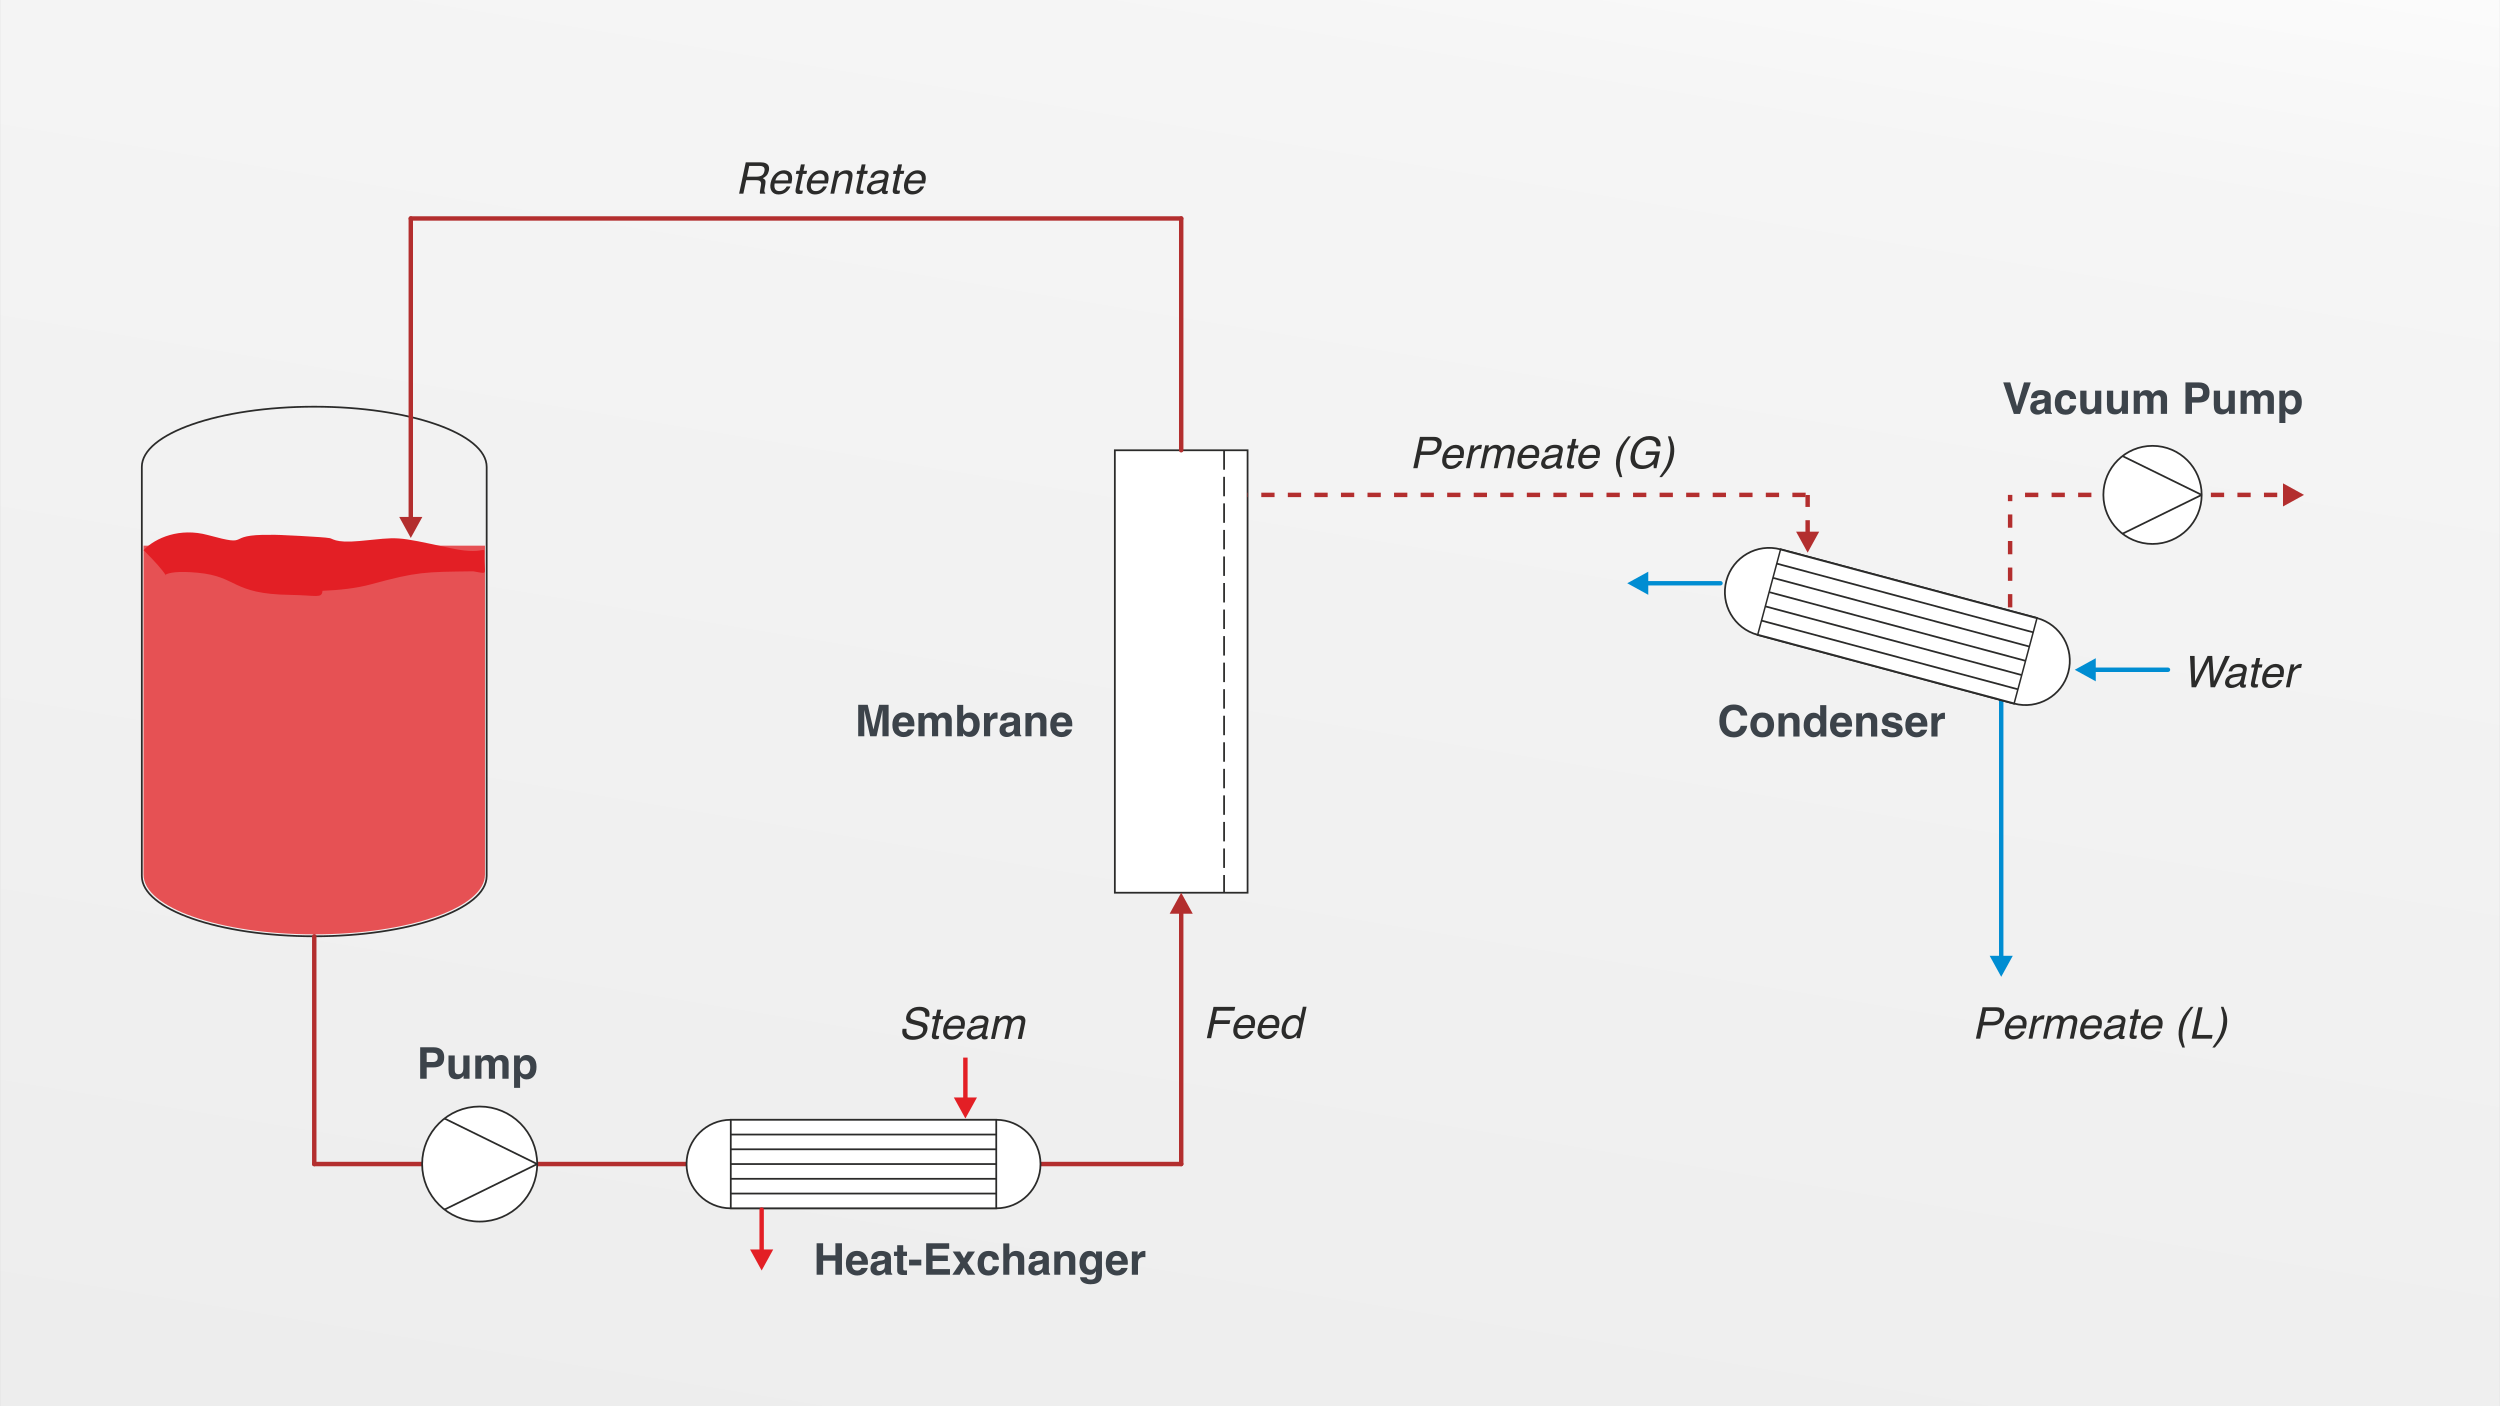 <?xml version="1.0" encoding="UTF-8"?>
<!DOCTYPE svg PUBLIC "-//W3C//DTD SVG 1.1//EN" "http://www.w3.org/Graphics/SVG/1.1/DTD/svg11.dtd">
<!-- Creator: CorelDRAW -->
<svg xmlns="http://www.w3.org/2000/svg" xml:space="preserve" width="3337px" height="1877px" version="1.1" style="shape-rendering:geometricPrecision; text-rendering:geometricPrecision; image-rendering:optimizeQuality; fill-rule:evenodd; clip-rule:evenodd"
viewBox="0 0 3376.02 1899"
 xmlns:xlink="http://www.w3.org/1999/xlink"
 xmlns:xodm="http://www.corel.com/coreldraw/odm/2003">
 <rect x="0" y="0" width="3376.02" height="1899" fill="#333333" stroke="none"/>
 <defs>
  <style type="text/css">
   <![CDATA[
    .str0 {stroke:#2B2B2A;stroke-width:2.39;stroke-miterlimit:22.926}
    .str1 {stroke:#B32E2E;stroke-width:5.98;stroke-linecap:round;stroke-linejoin:round;stroke-miterlimit:22.926}
    .str3 {stroke:#B32E2E;stroke-width:5.98;stroke-miterlimit:22.926;stroke-dasharray:17.93 17.93}
    .str2 {stroke:#2B2B2A;stroke-width:2.39;stroke-miterlimit:22.926;stroke-dasharray:26.29 9.56}
    .fil1 {fill:none}
    .fil3 {fill:white}
    .fil9 {fill:#E31F25}
    .fil2 {fill:#E65154}
    .fil8 {fill:#2B2B2A;fill-rule:nonzero}
    .fil5 {fill:#E31F25;fill-rule:nonzero}
    .fil6 {fill:#008DD2;fill-rule:nonzero}
    .fil7 {fill:#3C434A;fill-rule:nonzero}
    .fil4 {fill:#B32E2E;fill-rule:nonzero}
    .fil0 {fill:url(#id0)}
   ]]>
  </style>
  <linearGradient id="id0" gradientUnits="userSpaceOnUse" x1="1459.6" y1="2342.49" x2="1916.42" y2="-443.49">
   <stop offset="0" style="stop-opacity:1; stop-color:#ECECEC"/>
   <stop offset="0.812" style="stop-opacity:1; stop-color:whitesmoke"/>
   <stop offset="1" style="stop-opacity:1; stop-color:white"/>
  </linearGradient>
 </defs>
 <g id="Ebene_x0020_1">
  <rect class="fil0" width="3376.02" height="1899"/>
  <path class="fil1 str0" d="M657.18 630.56l0 552.52c0,44.92 -104.24,81.33 -232.84,81.33 -128.6,0 -232.85,-36.41 -232.85,-81.33l0 -552.52c0,-44.92 104.25,-81.34 232.85,-81.34 128.6,0 232.84,36.42 232.84,81.34z"/>
  <path class="fil2" d="M654.86 736.87l0 444.37c0,44.47 -103.21,80.52 -230.52,80.52 -127.31,0 -230.52,-36.05 -230.52,-80.52l0 -444.37 461.04 0z"/>
  <rect class="fil3 str0" x="1505.49" y="608.06" width="179.25" height="597.51"/>
  <line class="fil1 str1" x1="424.34" y1="1571.98" x2="1595.11" y2= "1571.98" />
  <line class="fil1 str1" x1="554.7" y1="295.05" x2="1595.11" y2= "295.05" />
  <g>
   <path class="fil4" d="M1598.1 1571.98c0,1.65 -1.34,2.99 -2.99,2.99 -1.64,0 -2.98,-1.34 -2.98,-2.99l5.97 0zm0 -340.48l0 340.48 -5.97 0 0 -340.48 5.97 0zm-18.6 2.47l15.61 -28.4 15.62 28.4 -31.23 0zm12.63 -2.47c0,-1.64 1.34,-2.98 2.98,-2.98 1.65,0 2.99,1.34 2.99,2.98l-5.97 0z"/>
  </g>
  <line class="fil1 str2" x1="1653.01" y1="608.06" x2="1653.01" y2= "1205.57" />
  <line class="fil1 str1" x1="1595.11" y1="608.06" x2="1595.11" y2= "295.05" />
  <g>
   <path class="fil4" d="M551.71 295.05c0,-1.65 1.34,-2.99 2.99,-2.99 1.65,0 2.99,1.34 2.99,2.99l-5.98 0zm0 405.49l0 -405.49 5.98 0 0 405.49 -5.98 0zm18.61 -2.46l-15.62 28.39 -15.62 -28.39 31.24 0zm-12.63 2.46c0,1.65 -1.34,2.98 -2.99,2.98 -1.65,0 -2.99,-1.33 -2.99,-2.98l5.98 0z"/>
  </g>
  <g id="_105553143539936">
   <circle class="fil3 str0" cx="647.7" cy="1571.98" r="77.68"/>
   <line class="fil1 str0" x1="725.38" y1="1571.98" x2="600.23" y2= "1510.5" />
   <line class="fil1 str0" x1="725.38" y1="1571.98" x2="600.23" y2= "1633.47" />
  </g>
  <line class="fil1 str1" x1="424.34" y1="1264.41" x2="424.34" y2= "1571.98" />
  <g id="_105553143549632">
   <path class="fil3 str0" d="M986.83 1512.23l358.51 0c33,0 59.75,26.75 59.75,59.75 0,33 -26.75,59.76 -59.75,59.76l-358.51 0c-32.99,0 -59.75,-26.76 -59.75,-59.76 0,-33 26.76,-59.75 59.75,-59.75z"/>
   <rect class="fil3 str0" x="986.83" y="1512.23" width="358.51" height="119.5"/>
   <line class="fil1 str0" x1="986.83" y1="1571.98" x2="1345.34" y2= "1571.98" />
   <line class="fil1 str0" x1="986.83" y1="1552.06" x2="1345.34" y2= "1552.06" />
   <line class="fil1 str0" x1="986.83" y1="1532.14" x2="1345.34" y2= "1532.14" />
   <line class="fil1 str0" x1="986.83" y1="1591.91" x2="1345.34" y2= "1591.91" />
   <line class="fil1 str0" x1="986.83" y1="1611.83" x2="1345.34" y2= "1611.83" />
  </g>
  <g>
   <path class="fil5" d="M1300.67 1484.56l0 -56.34 5.98 0 0 56.34 -5.98 0zm18.61 -2.46l-15.62 28.39 -15.62 -28.39 31.24 0z"/>
  </g>
  <g>
   <path class="fil5" d="M1012.9 1687.36l31.24 0 -15.62 28.39 -15.62 -28.39zm18.6 2.46c0,1.65 -1.33,2.99 -2.98,2.99 -1.65,0 -2.99,-1.34 -2.99,-2.99l5.97 0zm0 -56.34l0 56.34 -5.97 0 0 -56.34 5.97 0zm-5.97 0c0,-1.65 1.34,-2.99 2.99,-2.99 1.65,0 2.98,1.34 2.98,2.99l-5.97 0z"/>
  </g>
  <g>
   <path class="fil4" d="M2425.46 717.95l31.24 0 -15.62 28.4 -15.62 -28.4zm12.63 -15.46l5.98 0 0 17.93 -5.98 0 0 -17.93zm5.98 -34.06l0 16.14 -5.98 0 0 -16.14 5.98 0z"/>
  </g>
  <line class="fil1 str3" x1="2714.51" y1="820.25" x2="2714.51" y2= "668.33" />
  <line class="fil1 str3" x1="2438.38" y1="668.33" x2="1684.74" y2= "668.33" />
  <g>
   <path class="fil6" d="M2927.7 901.5c1.65,0 2.99,1.34 2.99,2.99 0,1.64 -1.34,2.98 -2.99,2.98l0 -5.97zm-99.99 0l99.99 0 0 5.97 -99.99 0 0 -5.97zm2.46 18.6l-28.39 -15.61 28.39 -15.62 0 31.23zm-2.46 -12.63c-1.65,0 -2.99,-1.34 -2.99,-2.98 0,-1.65 1.34,-2.99 2.99,-2.99l0 5.97z"/>
  </g>
  <g>
   <path class="fil6" d="M2323.38 784.66c1.65,0 2.99,1.34 2.99,2.98 0,1.65 -1.34,2.99 -2.99,2.99l0 -5.97zm-99.99 0l99.99 0 0 5.97 -99.99 0 0 -5.97zm2.46 18.6l-28.39 -15.62 28.39 -15.61 0 31.23zm-2.46 -12.63c-1.65,0 -2.99,-1.34 -2.99,-2.99 0,-1.64 1.34,-2.98 2.99,-2.98l0 5.97z"/>
  </g>
  <g>
   <path class="fil6" d="M2699.5 945.37c0,-1.65 1.34,-2.99 2.99,-2.99 1.65,0 2.98,1.34 2.98,2.99l-5.97 0zm0 347.83l0 -347.83 5.97 0 0 347.83 -5.97 0zm18.61 -2.46l-15.62 28.4 -15.62 -28.4 31.24 0zm-12.64 2.46c0,1.65 -1.33,2.99 -2.98,2.99 -1.65,0 -2.99,-1.34 -2.99,-2.99l5.97 0z"/>
  </g>
  <g id="_105553143825408">
   <path class="fil3 str0" d="M2750.82 834.69l-346.29 -92.79c-31.88,-8.54 -64.64,10.37 -73.18,42.25 -8.54,31.87 10.37,64.64 42.25,73.18l346.29 92.79c31.87,8.54 64.64,-10.38 73.18,-42.25 8.54,-31.88 -10.38,-64.64 -42.25,-73.18z"/>
   <rect class="fil3 str0" transform="matrix(-8.31159E-001 -2.22708E-001 -2.94196E-001 1.098 2750.82 834.684)" width="416.64" height="105.13"/>
   <line class="fil1 str0" x1="2735.35" y1="892.4" x2="2389.06" y2= "799.61" />
   <line class="fil1 str0" x1="2740.51" y1="873.16" x2="2394.22" y2= "780.37" />
   <line class="fil1 str0" x1="2745.66" y1="853.92" x2="2399.37" y2= "761.13" />
   <line class="fil1 str0" x1="2730.2" y1="911.64" x2="2383.91" y2= "818.85" />
   <line class="fil1 str0" x1="2725.04" y1="930.88" x2="2378.75" y2= "838.1" />
  </g>
  <g>
   <path class="fil4" d="M2752.57 665.34l0 5.97 -17.92 0 0 -5.97 17.92 0zm35.85 0l0 5.97 -17.92 0 0 -5.97 17.92 0zm35.85 0l0 5.97 -17.92 0 0 -5.97 17.92 0zm35.85 0l0 5.97 -17.92 0 0 -5.97 17.92 0zm35.85 0l0 5.97 -17.92 0 0 -5.97 17.92 0zm35.86 0l0 5.97 -17.93 0 0 -5.97 17.93 0zm35.85 0l0 5.97 -17.93 0 0 -5.97 17.93 0zm35.85 0l0 5.97 -17.93 0 0 -5.97 17.93 0zm35.85 0l0 5.97 -17.93 0 0 -5.97 17.93 0zm35.85 0l0 5.97 -17.93 0 0 -5.97 17.93 0zm7.78 -12.63l28.4 15.62 -28.4 15.62 0 -31.24z"/>
  </g>
  <g id="_105553143829984">
   <ellipse class="fil3 str0" cx="2906.81" cy="668.33" rx="66.36" ry="66.24"/>
   <line class="fil1 str0" x1="2973.17" y1="668.33" x2="2866.25" y2= "615.89" />
   <line class="fil1 str0" x1="2973.17" y1="668.33" x2="2866.25" y2= "720.76" />
  </g>
  <polygon class="fil7" points="1128.12,1721.45 1128.12,1702.5 1111.53,1702.5 1111.53,1721.45 1102.74,1721.45 1102.74,1678.96 1111.53,1678.96 1111.53,1695.19 1128.12,1695.19 1128.12,1678.96 1136.97,1678.96 1136.97,1721.45 "/>
  <path id="_1" class="fil7" d="M1171.68 1712.24c-0.23,1.83 -1.24,3.72 -2.95,5.67 -2.65,3.07 -6.43,4.6 -11.27,4.6 -4.01,0 -7.56,-1.3 -10.57,-3.89 -3.06,-2.54 -4.6,-6.73 -4.6,-12.57 0,-5.43 1.36,-9.62 4.13,-12.52 2.78,-2.89 6.32,-4.3 10.74,-4.3 2.6,0 4.96,0.47 7.09,1.47 2.06,0.95 3.77,2.48 5.13,4.6 1.24,1.89 2.07,4.02 2.42,6.5 0.24,1.41 0.3,3.54 0.24,6.19l-21.49 0c0.12,3.19 1.13,5.37 2.96,6.67 1.18,0.77 2.53,1.18 4.13,1.18 1.65,0 3.07,-0.47 4.13,-1.47 0.53,-0.47 1.06,-1.24 1.47,-2.13l8.44 0zm-8.14 -9.62c-0.12,-2.18 -0.83,-3.83 -2.01,-4.96 -1.18,-1.12 -2.59,-1.71 -4.37,-1.71 -1.88,0 -3.36,0.59 -4.42,1.83 -1.06,1.18 -1.71,2.78 -1.95,4.84l12.75 0z"/>
  <path id="_2" class="fil7" d="M1178.78 1693.42c2.18,-2.72 5.9,-4.14 11.15,-4.14 3.48,0 6.49,0.71 9.21,2.07 2.66,1.36 4.01,3.89 4.01,7.73l0 14.4c0,1.01 0,2.19 0.06,3.6 0.06,1.06 0.18,1.83 0.47,2.19 0.24,0.41 0.65,0.7 1.18,0.94l0 1.24 -8.91 0c-0.23,-0.65 -0.41,-1.24 -0.53,-1.77 -0.06,-0.59 -0.18,-1.18 -0.24,-1.95 -1.12,1.24 -2.42,2.3 -3.89,3.19 -1.77,1 -3.78,1.53 -6.02,1.53 -2.83,0 -5.19,-0.82 -7.02,-2.48 -1.83,-1.59 -2.78,-3.89 -2.78,-6.9 0,-3.84 1.48,-6.61 4.43,-8.38 1.65,-0.95 4.07,-1.6 7.26,-2.01l2.77 -0.35c1.54,-0.18 2.6,-0.42 3.25,-0.71 1.18,-0.47 1.77,-1.3 1.77,-2.3 0,-1.3 -0.47,-2.19 -1.36,-2.72 -0.88,-0.47 -2.18,-0.71 -3.89,-0.71 -1.95,0 -3.37,0.48 -4.14,1.42 -0.59,0.71 -1,1.71 -1.18,2.89l-7.91 0c0.18,-2.71 0.95,-5.01 2.31,-6.78zm6.08 22.07c0.76,0.65 1.71,1 2.83,1 1.77,0 3.42,-0.53 4.9,-1.59 1.47,-1 2.24,-2.89 2.3,-5.67l0 -3.07c-0.47,0.36 -1,0.59 -1.54,0.83 -0.53,0.18 -1.23,0.35 -2.18,0.53l-1.83 0.36c-1.77,0.29 -3.01,0.7 -3.72,1.12 -1.29,0.76 -1.95,1.89 -1.95,3.48 0,1.42 0.42,2.42 1.19,3.01z"/>
  <path id="_3" class="fil7" d="M1224.82 1715.61l0 6.14 -3.89 0.11c-3.9,0.18 -6.55,-0.53 -7.97,-2 -0.94,-0.95 -1.42,-2.36 -1.42,-4.37l0 -19.3 -4.36 0 0 -5.84 4.36 0 0 -8.8 8.15 0 0 8.8 5.13 0 0 5.84 -5.13 0 0 16.58c0,1.3 0.18,2.07 0.47,2.42 0.36,0.3 1.36,0.48 3.01,0.48 0.24,0 0.53,0 0.83,0 0.23,-0.06 0.53,-0.06 0.82,-0.06z"/>
  <polygon id="_4" class="fil7" points="1227.6,1701.09 1244.12,1701.09 1244.12,1708.88 1227.6,1708.88 "/>
  <polygon id="_5" class="fil7" points="1279.95,1702.92 1259.35,1702.92 1259.35,1713.84 1282.84,1713.84 1282.84,1721.45 1250.68,1721.45 1250.68,1678.96 1281.78,1678.96 1281.78,1686.51 1259.35,1686.51 1259.35,1695.54 1279.95,1695.54 "/>
  <polygon id="_6" class="fil7" points="1317.07,1721.45 1306.86,1721.45 1301.43,1712.01 1296,1721.45 1286.03,1721.45 1296.71,1705.51 1286.5,1690.11 1296.53,1690.11 1301.79,1699.2 1306.92,1690.11 1316.66,1690.11 1306.33,1705.4 "/>
  <path id="_7" class="fil7" d="M1349.07 1701.32l-8.38 0c-0.17,-1.18 -0.53,-2.24 -1.18,-3.18 -0.94,-1.3 -2.36,-1.89 -4.31,-1.89 -2.77,0 -4.66,1.36 -5.66,4.13 -0.53,1.42 -0.83,3.36 -0.83,5.78 0,2.31 0.3,4.19 0.83,5.55 0.94,2.66 2.83,3.96 5.55,3.96 1.88,0 3.24,-0.54 4.07,-1.6 0.82,-1 1.3,-2.36 1.47,-4.01l8.38 0c-0.17,2.48 -1.12,4.84 -2.71,7.08 -2.6,3.6 -6.37,5.43 -11.45,5.43 -5.02,0 -8.74,-1.53 -11.16,-4.54 -2.36,-2.95 -3.54,-6.85 -3.54,-11.63 0,-5.43 1.3,-9.62 3.96,-12.63 2.59,-3.01 6.25,-4.49 10.86,-4.49 3.95,0 7.14,0.89 9.68,2.66 2.48,1.77 4.01,4.9 4.42,9.38z"/>
  <path id="_8" class="fil7" d="M1383.14 1702.98l0 18.47 -8.38 0 0 -19.12c0,-1.66 -0.3,-3.01 -0.89,-4.08 -0.77,-1.47 -2.18,-2.18 -4.25,-2.18 -2.18,0 -3.83,0.71 -4.95,2.18 -1.13,1.42 -1.66,3.49 -1.66,6.2l0 17 -8.2 0 0 -42.32 8.2 0 0 14.99c1.18,-1.83 2.54,-3.07 4.13,-3.83 1.54,-0.71 3.19,-1.06 4.9,-1.06 1.95,0 3.72,0.35 5.31,1 1.6,0.71 2.9,1.71 3.9,3.07 0.89,1.18 1.42,2.42 1.59,3.66 0.18,1.24 0.3,3.24 0.3,6.02z"/>
  <path id="_9" class="fil7" d="M1391.98 1693.42c2.18,-2.72 5.9,-4.14 11.16,-4.14 3.48,0 6.49,0.71 9.2,2.07 2.66,1.36 4.02,3.89 4.02,7.73l0 14.4c0,1.01 0,2.19 0.06,3.6 0.06,1.06 0.17,1.83 0.47,2.19 0.23,0.41 0.65,0.7 1.18,0.94l0 1.24 -8.91 0c-0.24,-0.65 -0.42,-1.24 -0.53,-1.77 -0.06,-0.59 -0.18,-1.18 -0.24,-1.95 -1.12,1.24 -2.42,2.3 -3.9,3.19 -1.77,1 -3.77,1.53 -6.02,1.53 -2.83,0 -5.19,-0.82 -7.02,-2.48 -1.83,-1.59 -2.77,-3.89 -2.77,-6.9 0,-3.84 1.47,-6.61 4.42,-8.38 1.66,-0.95 4.08,-1.6 7.26,-2.01l2.78 -0.35c1.53,-0.18 2.59,-0.42 3.24,-0.71 1.18,-0.47 1.77,-1.3 1.77,-2.3 0,-1.3 -0.47,-2.19 -1.35,-2.72 -0.89,-0.47 -2.19,-0.71 -3.9,-0.71 -1.95,0 -3.36,0.48 -4.13,1.42 -0.59,0.71 -1,1.71 -1.18,2.89l-7.91 0c0.18,-2.71 0.94,-5.01 2.3,-6.78zm6.08 22.07c0.77,0.65 1.71,1 2.83,1 1.77,0 3.43,-0.53 4.9,-1.59 1.48,-1 2.25,-2.89 2.3,-5.67l0 -3.07c-0.47,0.36 -1,0.59 -1.53,0.83 -0.53,0.18 -1.24,0.35 -2.18,0.53l-1.83 0.36c-1.77,0.29 -3.01,0.7 -3.72,1.12 -1.3,0.76 -1.95,1.89 -1.95,3.48 0,1.42 0.41,2.42 1.18,3.01z"/>
  <path id="_10" class="fil7" d="M1438.38 1696.13c-2.77,0 -4.66,1.18 -5.72,3.54 -0.53,1.24 -0.77,2.83 -0.77,4.78l0 17 -8.2 0 0 -31.34 7.91 0 0 4.54c1.06,-1.59 2.06,-2.77 3.01,-3.48 1.71,-1.24 3.83,-1.89 6.43,-1.89 3.24,0 5.9,0.83 7.97,2.54 2.06,1.71 3.07,4.55 3.07,8.5l0 21.13 -8.39 0 0 -19.12c0,-1.66 -0.23,-2.89 -0.65,-3.78 -0.82,-1.65 -2.36,-2.42 -4.66,-2.42z"/>
  <path id="_11" class="fil7" d="M1468.53 1726.94c0.89,0.77 2.42,1.12 4.49,1.12 2.95,0 4.96,-0.94 5.96,-2.95 0.65,-1.24 0.94,-3.42 0.94,-6.37l0 -2.07c-0.76,1.36 -1.59,2.36 -2.54,3.07 -1.59,1.24 -3.71,1.83 -6.37,1.83 -4.01,0 -7.26,-1.42 -9.62,-4.25 -2.42,-2.83 -3.66,-6.67 -3.66,-11.51 0,-4.66 1.18,-8.56 3.48,-11.74 2.36,-3.19 5.67,-4.79 9.92,-4.79 1.53,0 2.95,0.24 4.13,0.71 1.95,0.83 3.6,2.36 4.84,4.55l0 -4.49 7.97 0 0 29.81c0,4.01 -0.71,7.08 -2.07,9.15 -2.3,3.54 -6.84,5.31 -13.45,5.31 -4.02,0 -7.32,-0.83 -9.86,-2.36 -2.54,-1.6 -3.96,-3.96 -4.19,-7.09l8.91 0c0.24,0.95 0.65,1.66 1.12,2.07zm-1.36 -16.23c1.13,2.65 3.13,4.01 5.97,4.01 1.94,0 3.6,-0.76 4.89,-2.18 1.3,-1.48 2.01,-3.78 2.01,-6.97 0,-2.95 -0.65,-5.19 -1.89,-6.78 -1.3,-1.54 -2.95,-2.31 -5.07,-2.31 -2.9,0 -4.9,1.36 -5.97,4.08 -0.59,1.41 -0.88,3.18 -0.88,5.31 0,1.83 0.29,3.42 0.94,4.84z"/>
  <path id="_12" class="fil7" d="M1522.64 1712.24c-0.23,1.83 -1.24,3.72 -2.95,5.67 -2.65,3.07 -6.43,4.6 -11.27,4.6 -4.01,0 -7.56,-1.3 -10.57,-3.89 -3.06,-2.54 -4.6,-6.73 -4.6,-12.57 0,-5.43 1.36,-9.62 4.13,-12.52 2.78,-2.89 6.32,-4.3 10.74,-4.3 2.6,0 4.96,0.47 7.09,1.47 2.06,0.95 3.77,2.48 5.13,4.6 1.24,1.89 2.07,4.02 2.42,6.5 0.24,1.41 0.3,3.54 0.24,6.19l-21.49 0c0.12,3.19 1.13,5.37 2.96,6.67 1.18,0.77 2.53,1.18 4.13,1.18 1.65,0 3.07,-0.47 4.13,-1.47 0.53,-0.47 1.06,-1.24 1.47,-2.13l8.44 0zm-8.14 -9.62c-0.12,-2.18 -0.83,-3.83 -2.01,-4.96 -1.18,-1.12 -2.59,-1.71 -4.37,-1.71 -1.88,0 -3.36,0.59 -4.42,1.83 -1.06,1.18 -1.71,2.78 -1.95,4.84l12.75 0z"/>
  <path id="_13" class="fil7" d="M1544.37 1697.61c-3.3,0 -5.54,1.06 -6.67,3.24 -0.65,1.18 -0.94,3.07 -0.94,5.61l0 14.99 -8.32 0 0 -31.4 7.85 0 0 5.49c1.3,-2.12 2.36,-3.54 3.3,-4.31 1.54,-1.3 3.54,-1.95 6.02,-1.95 0.18,0 0.3,0 0.42,0 0.06,0 0.29,0.06 0.7,0.06l0 8.44c-0.53,-0.06 -1,-0.12 -1.41,-0.12 -0.42,-0.05 -0.71,-0.05 -0.95,-0.05z"/>
  <path class="fil7" d="M1167.16 994.31l-8.26 0 0 -42.49 12.86 0 7.74 33.4 7.67 -33.4 12.81 0 0 42.49 -8.33 0 0 -28.74c0,-0.83 0.06,-1.95 0.06,-3.48 0,-1.48 0,-2.6 0,-3.42l-8.02 35.64 -8.62 0 -7.97 -35.64c0,0.82 0,1.94 0,3.42 0.06,1.53 0.06,2.65 0.06,3.48l0 28.74z"/>
  <path id="_1_248" class="fil7" d="M1234.44 985.11c-0.23,1.83 -1.24,3.72 -2.95,5.66 -2.65,3.07 -6.43,4.61 -11.27,4.61 -4.01,0 -7.56,-1.3 -10.57,-3.9 -3.06,-2.54 -4.6,-6.73 -4.6,-12.57 0,-5.43 1.36,-9.62 4.13,-12.51 2.78,-2.89 6.32,-4.31 10.74,-4.31 2.6,0 4.96,0.47 7.09,1.47 2.06,0.95 3.78,2.48 5.13,4.61 1.24,1.89 2.07,4.01 2.42,6.49 0.24,1.42 0.3,3.54 0.24,6.2l-21.49 0c0.12,3.18 1.13,5.37 2.96,6.67 1.18,0.76 2.53,1.18 4.13,1.18 1.65,0 3.07,-0.47 4.13,-1.48 0.53,-0.47 1.06,-1.24 1.47,-2.12l8.44 0zm-8.14 -9.62c-0.12,-2.19 -0.83,-3.84 -2.01,-4.96 -1.18,-1.12 -2.59,-1.71 -4.37,-1.71 -1.88,0 -3.36,0.59 -4.42,1.83 -1.06,1.18 -1.71,2.77 -1.95,4.84l12.75 0z"/>
  <path id="_2_249" class="fil7" d="M1258 971.53c-0.7,-1.47 -2.06,-2.24 -4.07,-2.24 -2.36,0 -3.89,0.77 -4.72,2.24 -0.47,0.89 -0.65,2.19 -0.65,3.9l0 18.88 -8.32 0 0 -31.34 7.97 0 0 4.55c1,-1.59 1.94,-2.78 2.89,-3.48 1.59,-1.24 3.66,-1.83 6.2,-1.83 2.36,0 4.3,0.53 5.78,1.59 1.18,1 2.12,2.24 2.71,3.78 1.07,-1.83 2.42,-3.19 4.02,-4.07 1.71,-0.89 3.6,-1.3 5.66,-1.3 1.36,0 2.72,0.29 4.08,0.82 1.35,0.53 2.53,1.48 3.66,2.84 0.88,1.06 1.47,2.42 1.77,4.01 0.23,1.06 0.29,2.6 0.29,4.66l-0.06 19.77 -8.38 0 0 -20c0,-1.18 -0.23,-2.19 -0.59,-2.95 -0.77,-1.42 -2.06,-2.19 -4.07,-2.19 -2.24,0 -3.78,0.95 -4.66,2.83 -0.48,1.01 -0.65,2.19 -0.65,3.6l0 18.71 -8.27 0 0 -18.71c0,-1.82 -0.23,-3.18 -0.59,-4.07z"/>
  <path id="_3_250" class="fil7" d="M1309.89 995.14c-2.59,0 -4.66,-0.53 -6.25,-1.53 -0.95,-0.65 -1.95,-1.72 -3.07,-3.25l0 3.95 -8.03 0 0 -42.43 8.2 0 0 15.11c1.01,-1.48 2.19,-2.6 3.43,-3.37 1.47,-0.94 3.36,-1.41 5.66,-1.41 4.14,0 7.32,1.47 9.68,4.48 2.3,2.95 3.49,6.79 3.49,11.51 0,4.9 -1.13,8.91 -3.43,12.16 -2.3,3.19 -5.55,4.78 -9.68,4.78zm4.49 -16.05c0,-2.25 -0.3,-4.08 -0.83,-5.55 -1.12,-2.77 -3.13,-4.13 -6.08,-4.13 -2.95,0 -5.01,1.36 -6.14,4.01 -0.59,1.48 -0.88,3.31 -0.88,5.61 0,2.71 0.59,4.96 1.83,6.67 1.18,1.77 3.01,2.65 5.43,2.65 2.12,0 3.78,-0.82 4.9,-2.53 1.18,-1.72 1.77,-3.96 1.77,-6.73z"/>
  <path id="_4_251" class="fil7" d="M1344.71 970.47c-3.31,0 -5.55,1.06 -6.67,3.25 -0.65,1.18 -0.95,3.06 -0.95,5.6l0 14.99 -8.32 0 0 -31.4 7.85 0 0 5.49c1.3,-2.12 2.36,-3.54 3.3,-4.3 1.54,-1.3 3.54,-1.95 6.02,-1.95 0.18,0 0.3,0 0.42,0 0.06,0 0.29,0.06 0.71,0.06l0 8.44c-0.54,-0.06 -1.01,-0.12 -1.42,-0.12 -0.41,-0.06 -0.71,-0.06 -0.94,-0.06z"/>
  <path id="_5_252" class="fil7" d="M1353.04 966.28c2.18,-2.72 5.9,-4.13 11.15,-4.13 3.48,0 6.49,0.71 9.21,2.06 2.66,1.36 4.01,3.9 4.01,7.74l0 14.4c0,1 0,2.18 0.06,3.6 0.06,1.06 0.18,1.83 0.47,2.18 0.24,0.41 0.65,0.71 1.18,0.94l0 1.24 -8.91 0c-0.23,-0.64 -0.41,-1.24 -0.53,-1.77 -0.06,-0.59 -0.18,-1.18 -0.24,-1.94 -1.12,1.24 -2.42,2.3 -3.89,3.18 -1.77,1.01 -3.78,1.54 -6.02,1.54 -2.83,0 -5.19,-0.83 -7.02,-2.48 -1.83,-1.59 -2.78,-3.9 -2.78,-6.91 0,-3.83 1.48,-6.61 4.43,-8.38 1.65,-0.94 4.07,-1.59 7.26,-2l2.77 -0.36c1.54,-0.18 2.6,-0.41 3.25,-0.71 1.18,-0.47 1.77,-1.29 1.77,-2.3 0,-1.3 -0.47,-2.18 -1.36,-2.71 -0.88,-0.48 -2.18,-0.71 -3.89,-0.71 -1.95,0 -3.37,0.47 -4.14,1.41 -0.59,0.71 -1,1.72 -1.18,2.9l-7.9 0c0.17,-2.72 0.94,-5.02 2.3,-6.79zm6.08 22.07c0.76,0.65 1.71,1.01 2.83,1.01 1.77,0 3.42,-0.53 4.9,-1.6 1.47,-1 2.24,-2.89 2.3,-5.66l0 -3.07c-0.47,0.35 -1,0.59 -1.53,0.82 -0.54,0.18 -1.24,0.36 -2.19,0.54l-1.83 0.35c-1.77,0.29 -3.01,0.71 -3.72,1.12 -1.29,0.77 -1.94,1.89 -1.94,3.48 0,1.42 0.41,2.42 1.18,3.01z"/>
  <path id="_6_253" class="fil7" d="M1399.44 968.99c-2.78,0 -4.66,1.18 -5.73,3.54 -0.53,1.25 -0.76,2.84 -0.76,4.79l0 16.99 -8.21 0 0 -31.34 7.91 0 0 4.55c1.06,-1.59 2.07,-2.78 3.01,-3.48 1.71,-1.24 3.84,-1.89 6.43,-1.89 3.25,0 5.91,0.82 7.97,2.54 2.07,1.71 3.07,4.54 3.07,8.5l0 21.12 -8.38 0 0 -19.12c0,-1.65 -0.24,-2.89 -0.65,-3.78 -0.83,-1.65 -2.36,-2.42 -4.66,-2.42z"/>
  <path id="_7_254" class="fil7" d="M1447.65 985.11c-0.24,1.83 -1.24,3.72 -2.95,5.66 -2.66,3.07 -6.44,4.61 -11.28,4.61 -4.01,0 -7.55,-1.3 -10.56,-3.9 -3.07,-2.54 -4.6,-6.73 -4.6,-12.57 0,-5.43 1.35,-9.62 4.13,-12.51 2.77,-2.89 6.31,-4.31 10.74,-4.31 2.6,0 4.96,0.47 7.08,1.47 2.07,0.95 3.78,2.48 5.14,4.61 1.24,1.89 2.06,4.01 2.42,6.49 0.23,1.42 0.29,3.54 0.23,6.2l-21.48 0c0.12,3.18 1.12,5.37 2.95,6.67 1.18,0.76 2.54,1.18 4.13,1.18 1.65,0 3.07,-0.47 4.13,-1.48 0.53,-0.47 1.06,-1.24 1.48,-2.12l8.44 0zm-8.15 -9.62c-0.12,-2.19 -0.82,-3.84 -2,-4.96 -1.18,-1.12 -2.6,-1.71 -4.37,-1.71 -1.89,0 -3.37,0.59 -4.43,1.83 -1.06,1.18 -1.71,2.77 -1.95,4.84l12.75 0z"/>
  <path class="fil7" d="M2353.62 991.46c-3.18,2.89 -7.2,4.36 -12.16,4.36 -6.13,0 -10.91,-1.94 -14.4,-5.9 -3.48,-3.89 -5.25,-9.32 -5.25,-16.17 0,-7.44 2.01,-13.1 5.96,-17.17 3.48,-3.49 7.85,-5.2 13.22,-5.2 7.14,0 12.34,2.3 15.64,7.02 1.83,2.6 2.84,5.26 2.95,7.91l-8.85 0c-0.59,-2 -1.36,-3.6 -2.24,-4.6 -1.6,-1.83 -4.02,-2.77 -7.2,-2.77 -3.19,0 -5.73,1.29 -7.62,3.89 -1.83,2.6 -2.77,6.32 -2.77,11.04 0,4.78 0.94,8.38 2.95,10.74 1.95,2.36 4.49,3.54 7.5,3.54 3.12,0 5.48,-1 7.14,-3.07 0.88,-1.06 1.65,-2.71 2.24,-4.9l8.79 0c-0.76,4.61 -2.77,8.38 -5.9,11.28z"/>
  <path id="_1_255" class="fil7" d="M2391.82 967.2c2.66,3.3 3.95,7.26 3.95,11.8 0,4.61 -1.29,8.56 -3.95,11.81 -2.66,3.3 -6.67,4.95 -12.1,4.95 -5.37,0 -9.38,-1.65 -12.04,-4.95 -2.66,-3.25 -4.01,-7.2 -4.01,-11.81 0,-4.54 1.35,-8.5 4.01,-11.8 2.66,-3.31 6.67,-4.96 12.04,-4.96 5.43,0 9.44,1.65 12.1,4.96zm-12.1 1.95c-2.42,0 -4.25,0.88 -5.55,2.59 -1.3,1.66 -1.95,4.08 -1.95,7.26 0,3.13 0.65,5.55 1.95,7.26 1.3,1.71 3.13,2.6 5.55,2.6 2.36,0 4.25,-0.89 5.49,-2.6 1.3,-1.71 1.95,-4.13 1.95,-7.26 0,-3.18 -0.65,-5.6 -1.95,-7.26 -1.24,-1.71 -3.13,-2.59 -5.49,-2.59z"/>
  <path id="_2_256" class="fil7" d="M2416.42 969.32c-2.77,0 -4.66,1.18 -5.72,3.54 -0.54,1.25 -0.77,2.84 -0.77,4.79l0 16.99 -8.21 0 0 -31.34 7.91 0 0 4.55c1.07,-1.59 2.07,-2.78 3.01,-3.48 1.71,-1.24 3.84,-1.89 6.44,-1.89 3.24,0 5.9,0.82 7.96,2.54 2.07,1.71 3.07,4.54 3.07,8.49l0 21.13 -8.38 0 0 -19.12c0,-1.65 -0.23,-2.89 -0.65,-3.78 -0.82,-1.65 -2.36,-2.42 -4.66,-2.42z"/>
  <path id="_3_257" class="fil7" d="M2466.28 952.21l0 42.43 -7.97 0 0 -4.36c-1.18,1.89 -2.47,3.24 -4.01,4.07 -1.47,0.83 -3.36,1.3 -5.61,1.3 -3.65,0 -6.72,-1.54 -9.26,-4.49 -2.48,-2.95 -3.72,-6.79 -3.72,-11.39 0,-5.37 1.24,-9.62 3.72,-12.69 2.42,-3.07 5.72,-4.6 9.86,-4.6 1.88,0 3.59,0.41 5.07,1.24 1.48,0.82 2.72,2 3.6,3.48l0 -14.99 8.32 0zm-22.13 26.91c0,2.89 0.59,5.25 1.77,6.97 1.12,1.77 2.83,2.59 5.19,2.59 2.31,0 4.08,-0.82 5.26,-2.59 1.24,-1.72 1.83,-3.96 1.83,-6.67 0,-3.84 -0.95,-6.61 -2.9,-8.27 -1.18,-1 -2.59,-1.47 -4.19,-1.47 -2.36,0 -4.13,0.88 -5.25,2.71 -1.12,1.83 -1.71,4.08 -1.71,6.73z"/>
  <path id="_4_258" class="fil7" d="M2500.68 985.44c-0.23,1.83 -1.24,3.72 -2.95,5.66 -2.66,3.07 -6.43,4.61 -11.27,4.61 -4.02,0 -7.56,-1.3 -10.57,-3.9 -3.07,-2.54 -4.6,-6.73 -4.6,-12.57 0,-5.43 1.36,-9.62 4.13,-12.51 2.77,-2.89 6.32,-4.31 10.74,-4.31 2.6,0 4.96,0.47 7.09,1.47 2.06,0.95 3.77,2.48 5.13,4.61 1.24,1.89 2.07,4.01 2.42,6.49 0.24,1.42 0.29,3.54 0.24,6.2l-21.49 0c0.12,3.18 1.12,5.37 2.95,6.67 1.18,0.76 2.54,1.18 4.13,1.18 1.66,0 3.07,-0.48 4.14,-1.48 0.53,-0.47 1.06,-1.24 1.47,-2.12l8.44 0zm-8.14 -9.62c-0.12,-2.19 -0.83,-3.84 -2.01,-4.96 -1.18,-1.12 -2.6,-1.71 -4.37,-1.71 -1.89,0 -3.36,0.59 -4.42,1.83 -1.07,1.18 -1.72,2.77 -1.95,4.84l12.75 0z"/>
  <path id="_5_259" class="fil7" d="M2521.35 969.32c-2.77,0 -4.66,1.18 -5.73,3.54 -0.53,1.25 -0.76,2.84 -0.76,4.79l0 16.99 -8.21 0 0 -31.34 7.91 0 0 4.55c1.06,-1.59 2.07,-2.78 3.01,-3.48 1.71,-1.24 3.84,-1.89 6.44,-1.89 3.24,0 5.9,0.82 7.96,2.54 2.07,1.71 3.07,4.54 3.07,8.49l0 21.13 -8.38 0 0 -19.12c0,-1.65 -0.23,-2.89 -0.65,-3.78 -0.82,-1.65 -2.36,-2.42 -4.66,-2.42z"/>
  <path id="_6_260" class="fil7" d="M2564.31 964.66c2.42,1.6 3.83,4.31 4.19,8.15l-8.21 0c-0.12,-1.07 -0.41,-1.89 -0.88,-2.54 -0.89,-1.06 -2.42,-1.65 -4.61,-1.65 -1.77,0 -3.07,0.29 -3.83,0.82 -0.77,0.59 -1.12,1.24 -1.12,1.95 0,0.94 0.41,1.65 1.24,2.07 0.76,0.47 3.65,1.18 8.55,2.3 3.25,0.77 5.67,1.89 7.32,3.48 1.6,1.53 2.42,3.54 2.42,5.9 0,3.13 -1.18,5.67 -3.48,7.62 -2.3,1.94 -5.9,2.95 -10.74,2.95 -4.9,0 -8.56,-1.07 -10.92,-3.13 -2.36,-2.07 -3.54,-4.72 -3.54,-7.97l8.32 0c0.18,1.48 0.59,2.48 1.12,3.13 1.06,1.06 2.95,1.65 5.67,1.65 1.59,0 2.89,-0.23 3.83,-0.77 0.95,-0.47 1.42,-1.18 1.42,-2.12 0,-0.95 -0.35,-1.65 -1.12,-2.13 -0.77,-0.47 -3.6,-1.29 -8.56,-2.47 -3.54,-0.89 -6.08,-2.01 -7.55,-3.31 -1.42,-1.3 -2.19,-3.19 -2.19,-5.67 0,-2.89 1.18,-5.37 3.43,-7.43 2.3,-2.13 5.48,-3.13 9.62,-3.13 3.89,0 7.14,0.77 9.62,2.3z"/>
  <path id="_7_261" class="fil7" d="M2602.39 985.44c-0.24,1.83 -1.24,3.72 -2.96,5.66 -2.65,3.07 -6.43,4.61 -11.27,4.61 -4.01,0 -7.55,-1.3 -10.56,-3.9 -3.07,-2.54 -4.61,-6.73 -4.61,-12.57 0,-5.43 1.36,-9.62 4.13,-12.51 2.78,-2.89 6.32,-4.31 10.75,-4.31 2.59,0 4.95,0.47 7.08,1.47 2.06,0.95 3.78,2.48 5.13,4.61 1.24,1.89 2.07,4.01 2.42,6.49 0.24,1.42 0.3,3.54 0.24,6.2l-21.48 0c0.11,3.18 1.12,5.37 2.95,6.67 1.18,0.76 2.54,1.18 4.13,1.18 1.65,0 3.07,-0.48 4.13,-1.48 0.53,-0.47 1.06,-1.24 1.48,-2.12l8.44 0zm-8.15 -9.62c-0.12,-2.19 -0.83,-3.84 -2.01,-4.96 -1.18,-1.12 -2.59,-1.71 -4.36,-1.71 -1.89,0 -3.37,0.59 -4.43,1.83 -1.06,1.18 -1.71,2.77 -1.95,4.84l12.75 0z"/>
  <path id="_8_262" class="fil7" d="M2624.12 970.8c-3.31,0 -5.55,1.06 -6.67,3.25 -0.65,1.18 -0.95,3.06 -0.95,5.6l0 14.99 -8.32 0 0 -31.4 7.85 0 0 5.49c1.3,-2.12 2.36,-3.54 3.3,-4.3 1.54,-1.3 3.55,-1.95 6.03,-1.95 0.17,0 0.29,0 0.41,0 0.06,0 0.29,0.06 0.71,0.06l0 8.44c-0.53,-0.06 -1.01,-0.12 -1.42,-0.12 -0.41,-0.06 -0.71,-0.06 -0.94,-0.06z"/>
  <polygon class="fil7" points="2705.18,516.45 2714.68,516.45 2723.88,548.74 2733.21,516.45 2742.42,516.45 2727.9,558.95 2719.52,558.95 "/>
  <path id="_1_263" class="fil7" d="M2744.98 530.91c2.18,-2.71 5.9,-4.13 11.15,-4.13 3.48,0 6.49,0.71 9.21,2.07 2.65,1.35 4.01,3.89 4.01,7.73l0 14.4c0,1 0,2.18 0.06,3.6 0.06,1.06 0.18,1.83 0.47,2.18 0.24,0.42 0.65,0.71 1.18,0.95l0 1.24 -8.91 0c-0.24,-0.65 -0.41,-1.24 -0.53,-1.77 -0.06,-0.59 -0.18,-1.18 -0.24,-1.95 -1.12,1.24 -2.42,2.3 -3.89,3.19 -1.77,1 -3.78,1.53 -6.02,1.53 -2.84,0 -5.2,-0.83 -7.03,-2.48 -1.82,-1.59 -2.77,-3.89 -2.77,-6.9 0,-3.84 1.48,-6.61 4.43,-8.38 1.65,-0.95 4.07,-1.6 7.26,-2.01l2.77 -0.36c1.54,-0.17 2.6,-0.41 3.25,-0.7 1.18,-0.48 1.77,-1.3 1.77,-2.31 0,-1.29 -0.47,-2.18 -1.36,-2.71 -0.89,-0.47 -2.18,-0.71 -3.9,-0.71 -1.94,0 -3.36,0.47 -4.13,1.42 -0.59,0.71 -1,1.71 -1.18,2.89l-7.91 0c0.18,-2.72 0.95,-5.02 2.31,-6.79zm6.07 22.08c0.77,0.65 1.72,1 2.84,1 1.77,0 3.42,-0.53 4.9,-1.59 1.47,-1.01 2.24,-2.9 2.3,-5.67l0 -3.07c-0.47,0.36 -1,0.59 -1.54,0.83 -0.53,0.17 -1.24,0.35 -2.18,0.53l-1.83 0.35c-1.77,0.3 -3.01,0.71 -3.72,1.12 -1.3,0.77 -1.95,1.89 -1.95,3.49 0,1.41 0.42,2.42 1.18,3.01z"/>
  <path id="_2_264" class="fil7" d="M2803.77 538.82l-8.38 0c-0.18,-1.18 -0.53,-2.24 -1.18,-3.19 -0.94,-1.29 -2.36,-1.88 -4.31,-1.88 -2.77,0 -4.66,1.35 -5.67,4.13 -0.53,1.41 -0.82,3.36 -0.82,5.78 0,2.3 0.29,4.19 0.82,5.55 0.95,2.65 2.84,3.95 5.55,3.95 1.89,0 3.25,-0.53 4.08,-1.59 0.82,-1 1.29,-2.36 1.47,-4.01l8.38 0c-0.17,2.48 -1.12,4.84 -2.71,7.08 -2.6,3.6 -6.38,5.43 -11.45,5.43 -5.02,0 -8.74,-1.54 -11.16,-4.55 -2.36,-2.95 -3.54,-6.84 -3.54,-11.62 0,-5.43 1.3,-9.62 3.96,-12.63 2.59,-3.01 6.25,-4.49 10.85,-4.49 3.96,0 7.15,0.89 9.68,2.66 2.48,1.77 4.02,4.9 4.43,9.38z"/>
  <path id="_3_265" class="fil7" d="M2829.57 554.52c-0.06,0.06 -0.23,0.35 -0.59,0.83 -0.29,0.53 -0.65,0.94 -1.06,1.3 -1.3,1.12 -2.54,1.94 -3.72,2.36 -1.24,0.41 -2.59,0.65 -4.25,0.65 -4.66,0 -7.79,-1.72 -9.38,-5.02 -0.89,-1.83 -1.36,-4.6 -1.36,-8.15l0 -18.94 8.44 0 0 18.94c0,1.78 0.18,3.13 0.59,4.02 0.77,1.59 2.24,2.36 4.43,2.36 2.83,0 4.72,-1.12 5.78,-3.37 0.53,-1.23 0.77,-2.83 0.77,-4.9l0 -17.05 8.38 0 0 31.4 -8.03 0 0 -4.43z"/>
  <path id="_4_266" class="fil7" d="M2865.62 554.52c-0.05,0.06 -0.23,0.35 -0.59,0.83 -0.29,0.53 -0.64,0.94 -1.06,1.3 -1.3,1.12 -2.54,1.94 -3.72,2.36 -1.24,0.41 -2.59,0.65 -4.25,0.65 -4.66,0 -7.79,-1.72 -9.38,-5.02 -0.89,-1.83 -1.36,-4.6 -1.36,-8.15l0 -18.94 8.44 0 0 18.94c0,1.78 0.18,3.13 0.59,4.02 0.77,1.59 2.25,2.36 4.43,2.36 2.83,0 4.72,-1.12 5.78,-3.37 0.53,-1.23 0.77,-2.83 0.77,-4.9l0 -17.05 8.38 0 0 31.4 -8.03 0 0 -4.43z"/>
  <path id="_5_267" class="fil7" d="M2899.2 536.17c-0.71,-1.48 -2.07,-2.25 -4.07,-2.25 -2.37,0 -3.9,0.77 -4.73,2.25 -0.47,0.88 -0.65,2.18 -0.65,3.89l0 18.89 -8.32 0 0 -31.34 7.97 0 0 4.54c1,-1.59 1.95,-2.77 2.89,-3.48 1.6,-1.24 3.66,-1.83 6.2,-1.83 2.36,0 4.31,0.53 5.78,1.59 1.18,1.01 2.13,2.25 2.72,3.78 1.06,-1.83 2.42,-3.19 4.01,-4.07 1.71,-0.89 3.6,-1.3 5.67,-1.3 1.36,0 2.71,0.29 4.07,0.83 1.36,0.53 2.54,1.47 3.66,2.83 0.89,1.06 1.47,2.42 1.77,4.01 0.24,1.07 0.29,2.6 0.29,4.67l-0.05 19.77 -8.38 0 0 -20.01c0,-1.18 -0.24,-2.18 -0.59,-2.95 -0.77,-1.42 -2.07,-2.19 -4.08,-2.19 -2.24,0 -3.78,0.95 -4.66,2.84 -0.47,1 -0.65,2.18 -0.65,3.6l0 18.71 -8.26 0 0 -18.71c0,-1.83 -0.24,-3.19 -0.59,-4.07z"/>
  <path id="_6_268" class="fil7" d="M2969.14 543.66l-9.03 0 0 15.29 -8.8 0 0 -42.5 18.48 0c4.25,0 7.67,1.12 10.21,3.31 2.54,2.18 3.77,5.6 3.77,10.15 0,5.02 -1.23,8.56 -3.77,10.62 -2.54,2.13 -6.14,3.13 -10.86,3.13zm4.13 -8.85c1.18,-1.01 1.71,-2.6 1.71,-4.84 0,-2.19 -0.53,-3.78 -1.71,-4.72 -1.18,-0.95 -2.77,-1.42 -4.9,-1.42l-8.26 0 0 12.51 8.26 0c2.13,0 3.72,-0.47 4.9,-1.53z"/>
  <path id="_7_269" class="fil7" d="M3009.92 554.52c-0.06,0.06 -0.24,0.35 -0.59,0.83 -0.3,0.53 -0.65,0.94 -1.06,1.3 -1.3,1.12 -2.54,1.94 -3.72,2.36 -1.24,0.41 -2.6,0.65 -4.25,0.65 -4.66,0 -7.79,-1.72 -9.38,-5.02 -0.89,-1.83 -1.36,-4.6 -1.36,-8.15l0 -18.94 8.44 0 0 18.94c0,1.78 0.18,3.13 0.59,4.02 0.76,1.59 2.24,2.36 4.42,2.36 2.84,0 4.73,-1.12 5.79,-3.37 0.53,-1.23 0.77,-2.83 0.77,-4.9l0 -17.05 8.38 0 0 31.4 -8.03 0 0 -4.43z"/>
  <path id="_8_270" class="fil7" d="M3043.49 536.17c-0.71,-1.48 -2.06,-2.25 -4.07,-2.25 -2.36,0 -3.9,0.77 -4.72,2.25 -0.47,0.88 -0.65,2.18 -0.65,3.89l0 18.89 -8.32 0 0 -31.34 7.97 0 0 4.54c1,-1.59 1.94,-2.77 2.89,-3.48 1.59,-1.24 3.66,-1.83 6.19,-1.83 2.36,0 4.31,0.53 5.79,1.59 1.18,1.01 2.12,2.25 2.71,3.78 1.07,-1.83 2.42,-3.19 4.02,-4.07 1.71,-0.89 3.6,-1.3 5.66,-1.3 1.36,0 2.72,0.29 4.08,0.83 1.35,0.53 2.53,1.47 3.65,2.83 0.89,1.06 1.48,2.42 1.77,4.01 0.24,1.07 0.3,2.6 0.3,4.67l-0.06 19.77 -8.38 0 0 -20.01c0,-1.18 -0.24,-2.18 -0.59,-2.95 -0.77,-1.42 -2.07,-2.19 -4.07,-2.19 -2.25,0 -3.78,0.95 -4.67,2.84 -0.47,1 -0.64,2.18 -0.64,3.6l0 18.71 -8.27 0 0 -18.71c0,-1.83 -0.23,-3.19 -0.59,-4.07z"/>
  <path id="_9_271" class="fil7" d="M3104.65 530.91c2.54,2.72 3.78,6.67 3.78,11.93 0,5.54 -1.24,9.73 -3.72,12.63 -2.48,2.95 -5.67,4.36 -9.62,4.36 -2.48,0 -4.55,-0.59 -6.2,-1.89 -0.94,-0.65 -1.83,-1.65 -2.66,-3.01l0 16.35 -8.14 0 0 -43.73 7.85 0 0 4.6c0.88,-1.36 1.83,-2.42 2.83,-3.19 1.83,-1.41 4.02,-2.12 6.55,-2.12 3.66,0 6.73,1.36 9.33,4.07zm-4.66 12.34c0,-2.42 -0.59,-4.55 -1.66,-6.44 -1.12,-1.88 -2.95,-2.77 -5.37,-2.77 -3.01,0 -5.07,1.42 -6.2,4.19 -0.53,1.54 -0.82,3.42 -0.82,5.73 0,3.66 0.94,6.19 2.89,7.67 1.18,0.88 2.54,1.3 4.13,1.3 2.25,0 4.02,-0.89 5.2,-2.6 1.18,-1.77 1.83,-4.13 1.83,-7.08z"/>
  <path class="fil7" d="M585.2 1441.5l-9.03 0 0 15.29 -8.8 0 0 -42.49 18.48 0c4.25,0 7.67,1.12 10.21,3.3 2.53,2.18 3.77,5.61 3.77,10.15 0,5.02 -1.24,8.56 -3.77,10.63 -2.54,2.12 -6.14,3.12 -10.86,3.12zm4.13 -8.85c1.18,-1 1.71,-2.6 1.71,-4.84 0,-2.18 -0.53,-3.78 -1.71,-4.72 -1.18,-0.94 -2.78,-1.42 -4.9,-1.42l-8.26 0 0 12.52 8.26 0c2.12,0 3.72,-0.48 4.9,-1.54z"/>
  <path id="_1_272" class="fil7" d="M625.98 1452.36c-0.06,0.06 -0.24,0.36 -0.59,0.83 -0.3,0.53 -0.65,0.94 -1.06,1.3 -1.3,1.12 -2.54,1.95 -3.72,2.36 -1.24,0.41 -2.6,0.65 -4.25,0.65 -4.66,0 -7.79,-1.71 -9.38,-5.02 -0.89,-1.83 -1.36,-4.6 -1.36,-8.14l0 -18.95 8.44 0 0 18.95c0,1.77 0.18,3.13 0.59,4.01 0.76,1.59 2.24,2.36 4.42,2.36 2.84,0 4.73,-1.12 5.79,-3.36 0.53,-1.24 0.77,-2.84 0.77,-4.9l0 -17.06 8.38 0 0 31.4 -8.03 0 0 -4.43z"/>
  <path id="_2_273" class="fil7" d="M659.55 1434.01c-0.71,-1.48 -2.06,-2.24 -4.07,-2.24 -2.36,0 -3.9,0.76 -4.72,2.24 -0.47,0.88 -0.65,2.18 -0.65,3.9l0 18.88 -8.32 0 0 -31.34 7.96 0 0 4.55c1.01,-1.6 1.95,-2.78 2.9,-3.49 1.59,-1.24 3.66,-1.83 6.19,-1.83 2.36,0 4.31,0.54 5.79,1.6 1.18,1 2.12,2.24 2.71,3.77 1.07,-1.82 2.42,-3.18 4.02,-4.07 1.71,-0.88 3.6,-1.3 5.66,-1.3 1.36,0 2.72,0.3 4.08,0.83 1.35,0.53 2.53,1.48 3.65,2.83 0.89,1.07 1.48,2.42 1.77,4.02 0.24,1.06 0.3,2.59 0.3,4.66l-0.06 19.77 -8.38 0 0 -20.01c0,-1.18 -0.24,-2.18 -0.59,-2.95 -0.77,-1.41 -2.07,-2.18 -4.07,-2.18 -2.25,0 -3.78,0.94 -4.67,2.83 -0.47,1.01 -0.64,2.18 -0.64,3.6l0 18.71 -8.27 0 0 -18.71c0,-1.83 -0.23,-3.19 -0.59,-4.07z"/>
  <path id="_3_274" class="fil7" d="M720.71 1428.76c2.54,2.71 3.78,6.67 3.78,11.92 0,5.55 -1.24,9.74 -3.72,12.63 -2.48,2.95 -5.67,4.37 -9.62,4.37 -2.48,0 -4.55,-0.59 -6.2,-1.89 -0.94,-0.65 -1.83,-1.66 -2.66,-3.01l0 16.35 -8.14 0 0 -43.74 7.85 0 0 4.61c0.88,-1.36 1.83,-2.42 2.83,-3.19 1.83,-1.42 4.02,-2.13 6.55,-2.13 3.66,0 6.73,1.36 9.33,4.08zm-4.66 12.33c0,-2.42 -0.6,-4.54 -1.66,-6.43 -1.12,-1.89 -2.95,-2.78 -5.37,-2.78 -3.01,0 -5.07,1.42 -6.2,4.19 -0.53,1.54 -0.82,3.43 -0.82,5.73 0,3.66 0.94,6.2 2.89,7.67 1.18,0.89 2.54,1.3 4.13,1.3 2.24,0 4.01,-0.88 5.2,-2.6 1.18,-1.77 1.83,-4.13 1.83,-7.08z"/>
  <path class="fil8" d="M1021.94 238.54c2.71,0 4.96,-0.53 6.73,-1.59 1.83,-1.07 3.01,-3.01 3.6,-5.85 0.65,-3.01 0,-5.07 -2.01,-6.14 -1.06,-0.59 -2.54,-0.88 -4.48,-0.88l-14.05 0 -3.01 14.46 13.22 0zm-14.87 -19.36l19.59 0c3.25,0 5.78,0.47 7.67,1.42 3.6,1.77 4.9,5.13 3.9,9.97 -0.59,2.54 -1.54,4.61 -2.89,6.26 -1.42,1.59 -3.19,2.89 -5.26,3.83 1.54,0.71 2.6,1.6 3.19,2.66 0.59,1.12 0.65,2.89 0.24,5.37l-1.01 5.67c-0.29,1.59 -0.41,2.83 -0.35,3.6 0.06,1.35 0.47,2.18 1.3,2.59l-0.18 0.95 -7.08 0c-0.06,-0.36 -0.12,-0.83 -0.12,-1.42 0,-0.59 0.12,-1.71 0.41,-3.36l1.13 -7.03c0.47,-2.77 -0.18,-4.6 -1.89,-5.54 -1.01,-0.54 -2.66,-0.83 -5.02,-0.83l-13.04 0 -3.84 18.18 -5.73 0 8.98 -42.32z"/>
  <path id="_1_275" class="fil8" d="M1068.75 235.47c0.71,1.54 1.01,3.36 0.95,5.43 0,1.42 -0.36,3.72 -1.01,6.85l-22.6 0c-0.59,3.12 -0.41,5.6 0.59,7.49 1,1.89 2.95,2.83 5.84,2.83 2.72,0 5.08,-0.88 7.02,-2.65 1.19,-1.06 2.07,-2.24 2.78,-3.6l5.07 0c-0.35,1.12 -1.12,2.42 -2.12,3.78 -1.06,1.41 -2.18,2.53 -3.31,3.42 -1.88,1.53 -4.07,2.6 -6.49,3.13 -1.35,0.29 -2.77,0.47 -4.36,0.47 -3.84,0 -6.79,-1.42 -8.86,-4.19 -2.06,-2.83 -2.6,-6.73 -1.53,-11.75 1.06,-4.95 3.3,-9.03 6.61,-12.09 3.36,-3.07 7.2,-4.67 11.57,-4.67 2.18,0 4.19,0.53 6.02,1.54 1.83,1.06 3.12,2.36 3.83,4.01zm-4.54 8.14c0.29,-2.24 0.17,-4.07 -0.3,-5.43 -0.88,-2.47 -3.01,-3.71 -6.31,-3.71 -2.36,0 -4.55,0.88 -6.55,2.59 -1.95,1.71 -3.31,3.9 -3.96,6.55l17.12 0z"/>
  <path id="_2_276" class="fil8" d="M1081.57 222.01l5.25 0 -1.83 8.62 4.9 0 -0.88 4.25 -4.9 0 -4.31 20.13c-0.24,1.06 0,1.83 0.65,2.18 0.35,0.18 1,0.3 1.95,0.3 0.23,0 0.53,0 0.76,0 0.3,0 0.65,-0.06 1.07,-0.06l-0.89 4.07c-0.59,0.18 -1.24,0.29 -1.95,0.35 -0.65,0.12 -1.35,0.12 -2.06,0.12 -2.42,0 -3.96,-0.59 -4.55,-1.83 -0.65,-1.24 -0.71,-2.83 -0.29,-4.84l4.36 -20.42 -4.18 0 0.88 -4.25 4.19 0 1.83 -8.62z"/>
  <path id="_3_277" class="fil8" d="M1117.98 235.47c0.7,1.54 1,3.36 0.94,5.43 0,1.42 -0.35,3.72 -1,6.85l-22.61 0c-0.59,3.12 -0.41,5.6 0.59,7.49 1.01,1.89 2.95,2.83 5.85,2.83 2.71,0 5.07,-0.88 7.02,-2.65 1.18,-1.06 2.06,-2.24 2.77,-3.6l5.08 0c-0.36,1.12 -1.12,2.42 -2.13,3.78 -1.06,1.41 -2.18,2.53 -3.3,3.42 -1.89,1.53 -4.07,2.6 -6.49,3.13 -1.36,0.29 -2.78,0.47 -4.37,0.47 -3.84,0 -6.79,-1.42 -8.85,-4.19 -2.07,-2.83 -2.6,-6.73 -1.54,-11.75 1.06,-4.95 3.31,-9.03 6.61,-12.09 3.37,-3.07 7.2,-4.67 11.57,-4.67 2.18,0 4.19,0.53 6.02,1.54 1.83,1.06 3.13,2.36 3.84,4.01zm-4.55 8.14c0.3,-2.24 0.18,-4.07 -0.29,-5.43 -0.89,-2.47 -3.01,-3.71 -6.32,-3.71 -2.36,0 -4.54,0.88 -6.55,2.59 -1.95,1.71 -3.3,3.9 -3.95,6.55l17.11 0z"/>
  <path id="_4_278" class="fil8" d="M1127.9 230.63l4.96 0 -0.94 4.37c1.83,-1.77 3.66,-3.07 5.48,-3.9 1.77,-0.76 3.66,-1.18 5.67,-1.18 4.37,0 7.02,1.54 7.91,4.61 0.47,1.65 0.41,4.07 -0.24,7.2l-4.19 19.77 -5.31 0 4.13 -19.48c0.42,-1.83 0.47,-3.36 0.18,-4.54 -0.53,-1.89 -2.01,-2.89 -4.43,-2.89 -1.24,0 -2.24,0.17 -3.12,0.41 -1.54,0.41 -2.96,1.24 -4.31,2.54 -1.07,1 -1.83,2.06 -2.31,3.12 -0.53,1.13 -0.94,2.66 -1.41,4.67l-3.43 16.17 -5.19 0 6.55 -30.87z"/>
  <path id="_5_279" class="fil8" d="M1163.62 222.01l5.25 0 -1.83 8.62 4.9 0 -0.88 4.25 -4.9 0 -4.31 20.13c-0.24,1.06 0,1.83 0.65,2.18 0.35,0.18 1,0.3 1.95,0.3 0.23,0 0.53,0 0.76,0 0.3,0 0.65,-0.06 1.07,-0.06l-0.89 4.07c-0.59,0.18 -1.24,0.29 -1.95,0.35 -0.65,0.12 -1.35,0.12 -2.06,0.12 -2.42,0 -3.96,-0.59 -4.55,-1.83 -0.65,-1.24 -0.71,-2.83 -0.29,-4.84l4.36 -20.42 -4.18 0 0.88 -4.25 4.19 0 1.83 -8.62z"/>
  <path id="_6_280" class="fil8" d="M1180.79 258.13c1.82,0 3.71,-0.41 5.6,-1.29 3.19,-1.36 5.08,-3.66 5.79,-6.85l0.88 -4.19c-0.71,0.41 -1.59,0.71 -2.65,1 -1.07,0.3 -2.07,0.47 -3.07,0.59l-3.25 0.42c-1.89,0.23 -3.42,0.59 -4.49,1.18 -1.77,0.88 -2.89,2.3 -3.3,4.3 -0.29,1.48 0,2.66 0.88,3.55 0.89,0.88 2.13,1.29 3.61,1.29zm10.32 -15.34c1.18,-0.12 2.13,-0.65 2.72,-1.48 0.35,-0.47 0.59,-1.12 0.77,-2 0.35,-1.77 0,-3.07 -1.07,-3.84 -1.12,-0.83 -2.83,-1.18 -5.19,-1.18 -2.71,0 -4.78,0.71 -6.2,2.18 -0.82,0.77 -1.47,2.01 -2,3.6l-4.84 0c0.88,-3.83 2.71,-6.49 5.37,-7.96 2.71,-1.48 5.6,-2.25 8.73,-2.25 3.66,0 6.44,0.71 8.38,2.13 2.01,1.35 2.66,3.48 2.07,6.43l-3.78 17.77c-0.12,0.53 -0.12,1 0,1.3 0.18,0.35 0.59,0.47 1.3,0.47 0.24,0 0.47,0 0.77,0 0.35,-0.06 0.65,-0.12 1,-0.18l-0.82 3.84c-0.89,0.23 -1.48,0.41 -1.95,0.47 -0.42,0.06 -1.01,0.06 -1.71,0.06 -1.83,0 -2.96,-0.65 -3.49,-1.89 -0.29,-0.65 -0.41,-1.65 -0.29,-2.83 -1.36,1.35 -3.19,2.53 -5.37,3.6 -2.19,1 -4.43,1.53 -6.85,1.53 -2.83,0 -5.02,-0.88 -6.43,-2.66 -1.48,-1.71 -1.95,-3.89 -1.36,-6.49 0.59,-2.89 1.95,-5.07 4.07,-6.67 2.13,-1.59 4.72,-2.53 7.67,-2.89l8.5 -1.06z"/>
  <path id="_7_281" class="fil8" d="M1212.84 222.01l5.26 0 -1.83 8.62 4.9 0 -0.89 4.25 -4.9 0 -4.31 20.13c-0.23,1.06 0,1.83 0.65,2.18 0.36,0.18 1.01,0.3 1.95,0.3 0.24,0 0.53,0 0.77,0 0.29,0 0.65,-0.06 1.06,-0.06l-0.88 4.07c-0.6,0.18 -1.24,0.29 -1.95,0.35 -0.65,0.12 -1.36,0.12 -2.07,0.12 -2.42,0 -3.95,-0.59 -4.54,-1.83 -0.65,-1.24 -0.71,-2.83 -0.3,-4.84l4.37 -20.42 -4.19 0 0.88 -4.25 4.19 0 1.83 -8.62z"/>
  <path id="_8_282" class="fil8" d="M1249.25 235.47c0.71,1.54 1,3.36 0.94,5.43 0,1.42 -0.35,3.72 -1,6.85l-22.6 0c-0.59,3.12 -0.42,5.6 0.59,7.49 1,1.89 2.95,2.83 5.84,2.83 2.71,0 5.08,-0.88 7.02,-2.65 1.18,-1.06 2.07,-2.24 2.78,-3.6l5.07 0c-0.35,1.12 -1.12,2.42 -2.12,3.78 -1.06,1.41 -2.19,2.53 -3.31,3.42 -1.89,1.53 -4.07,2.6 -6.49,3.13 -1.36,0.29 -2.77,0.47 -4.37,0.47 -3.83,0 -6.78,-1.42 -8.85,-4.19 -2.07,-2.83 -2.6,-6.73 -1.53,-11.75 1.06,-4.95 3.3,-9.03 6.61,-12.09 3.36,-3.07 7.2,-4.67 11.56,-4.67 2.19,0 4.19,0.53 6.02,1.54 1.83,1.06 3.13,2.36 3.84,4.01zm-4.54 8.14c0.29,-2.24 0.17,-4.07 -0.3,-5.43 -0.88,-2.47 -3.01,-3.71 -6.31,-3.71 -2.37,0 -4.55,0.88 -6.56,2.59 -1.94,1.71 -3.3,3.9 -3.95,6.55l17.12 0z"/>
  <polygon class="fil8" points="1638.72,1359.75 1668.06,1359.75 1666.94,1364.94 1643.33,1364.94 1640.61,1377.75 1661.39,1377.75 1660.33,1382.83 1639.49,1382.83 1635.48,1402.07 1629.69,1402.07 "/>
  <path id="_1_283" class="fil8" d="M1693.96 1376.04c0.71,1.53 1,3.36 0.94,5.43 0,1.42 -0.35,3.72 -1,6.84l-22.61 0c-0.59,3.13 -0.41,5.61 0.59,7.5 1.01,1.89 2.95,2.83 5.85,2.83 2.71,0 5.07,-0.88 7.02,-2.65 1.18,-1.07 2.07,-2.25 2.77,-3.6l5.08 0c-0.35,1.12 -1.12,2.42 -2.12,3.77 -1.07,1.42 -2.19,2.54 -3.31,3.43 -1.89,1.53 -4.07,2.59 -6.49,3.13 -1.36,0.29 -2.78,0.47 -4.37,0.47 -3.84,0 -6.79,-1.42 -8.85,-4.19 -2.07,-2.84 -2.6,-6.73 -1.54,-11.75 1.06,-4.96 3.31,-9.03 6.61,-12.1 3.37,-3.07 7.2,-4.66 11.57,-4.66 2.18,0 4.19,0.53 6.02,1.53 1.83,1.07 3.13,2.37 3.84,4.02zm-4.55 8.14c0.3,-2.24 0.18,-4.07 -0.29,-5.43 -0.89,-2.48 -3.01,-3.72 -6.32,-3.72 -2.36,0 -4.54,0.89 -6.55,2.6 -1.95,1.71 -3.3,3.9 -3.95,6.55l17.11 0z"/>
  <path id="_2_284" class="fil8" d="M1726.78 1376.04c0.71,1.53 1.01,3.36 0.95,5.43 0,1.42 -0.36,3.72 -1,6.84l-22.61 0c-0.59,3.13 -0.41,5.61 0.59,7.5 1,1.89 2.95,2.83 5.84,2.83 2.72,0 5.08,-0.88 7.03,-2.65 1.18,-1.07 2.06,-2.25 2.77,-3.6l5.08 0c-0.36,1.12 -1.12,2.42 -2.13,3.77 -1.06,1.42 -2.18,2.54 -3.3,3.43 -1.89,1.53 -4.08,2.59 -6.5,3.13 -1.35,0.29 -2.77,0.47 -4.36,0.47 -3.84,0 -6.79,-1.42 -8.86,-4.19 -2.06,-2.84 -2.59,-6.73 -1.53,-11.75 1.06,-4.96 3.3,-9.03 6.61,-12.1 3.36,-3.07 7.2,-4.66 11.57,-4.66 2.18,0 4.19,0.53 6.02,1.53 1.83,1.07 3.12,2.37 3.83,4.02zm-4.54 8.14c0.29,-2.24 0.18,-4.07 -0.3,-5.43 -0.88,-2.48 -3.01,-3.72 -6.31,-3.72 -2.36,0 -4.55,0.89 -6.55,2.6 -1.95,1.71 -3.31,3.9 -3.96,6.55l17.12 0z"/>
  <path id="_3_285" class="fil8" d="M1743.03 1398.64c2.42,0 4.6,-1.06 6.6,-3.12 1.95,-2.07 3.37,-5.02 4.2,-8.86 0.82,-3.89 0.64,-6.79 -0.54,-8.67 -1.24,-1.89 -3.01,-2.84 -5.31,-2.84 -2.65,0 -4.95,1.01 -7.02,3.01 -2.01,2.01 -3.48,4.96 -4.31,8.86 -0.71,3.3 -0.59,6.02 0.35,8.26 0.95,2.24 2.96,3.36 6.03,3.36zm10.5 -26.5c0.83,0.59 1.65,1.6 2.54,3.01l3.3 -15.58 5.02 0 -9.03 42.5 -4.66 0 0.88 -4.31c-1.65,1.89 -3.36,3.3 -5.19,4.13 -1.83,0.83 -3.84,1.3 -5.96,1.3 -3.43,0 -6.08,-1.48 -7.97,-4.37 -1.95,-2.89 -2.36,-6.73 -1.3,-11.51 0.95,-4.54 2.89,-8.44 5.9,-11.68 2.95,-3.31 6.61,-4.96 10.86,-4.96 2.36,0 4.25,0.47 5.61,1.47z"/>
  <path class="fil8" d="M1917.51 589.96l19.07 0c3.71,0 6.55,1.06 8.38,3.19 1.89,2.12 2.36,5.08 1.53,8.91 -0.65,3.31 -2.3,6.2 -4.9,8.68 -2.59,2.42 -6.02,3.66 -10.27,3.66l-13.28 0 -3.77 17.88 -5.79 0 9.03 -42.32zm21.13 5.79c-1.18,-0.59 -2.83,-0.89 -5.07,-0.89l-11.4 0 -3.12 14.7 11.45 0c2.53,0 4.72,-0.59 6.61,-1.66 1.83,-1.12 3.01,-3.01 3.6,-5.78 0.65,-3.13 0,-5.25 -2.07,-6.37z"/>
  <path id="_1_286" class="fil8" d="M1976.06 606.25c0.71,1.54 1,3.37 0.94,5.43 0,1.42 -0.35,3.72 -1,6.85l-22.6 0c-0.59,3.13 -0.42,5.6 0.59,7.49 1,1.89 2.95,2.84 5.84,2.84 2.71,0 5.07,-0.89 7.02,-2.66 1.18,-1.06 2.07,-2.24 2.78,-3.6l5.07 0c-0.35,1.12 -1.12,2.42 -2.12,3.78 -1.06,1.41 -2.19,2.54 -3.31,3.42 -1.89,1.54 -4.07,2.6 -6.49,3.13 -1.36,0.29 -2.77,0.47 -4.37,0.47 -3.83,0 -6.78,-1.42 -8.85,-4.19 -2.07,-2.83 -2.6,-6.73 -1.53,-11.74 1.06,-4.96 3.3,-9.03 6.61,-12.1 3.36,-3.07 7.2,-4.67 11.56,-4.67 2.19,0 4.19,0.53 6.02,1.54 1.83,1.06 3.13,2.36 3.84,4.01zm-4.54 8.15c0.29,-2.25 0.17,-4.08 -0.3,-5.43 -0.89,-2.48 -3.01,-3.72 -6.32,-3.72 -2.36,0 -4.54,0.88 -6.55,2.6 -1.94,1.71 -3.3,3.89 -3.95,6.55l17.12 0z"/>
  <path id="_2_287" class="fil8" d="M1986.16 601.41l4.9 0 -1.12 5.31c0.65,-1 1.89,-2.3 3.78,-3.77 1.89,-1.48 3.83,-2.25 5.9,-2.25 0.12,0 0.3,0 0.53,0.06 0.18,0 0.59,0.06 1.12,0.12l-1.12 5.49c-0.35,-0.06 -0.59,-0.12 -0.88,-0.12 -0.24,-0.06 -0.54,-0.06 -0.83,-0.06 -2.6,0 -4.78,0.83 -6.55,2.54 -1.77,1.65 -2.89,3.6 -3.37,5.78l-3.71 17.77 -5.2 0 6.55 -30.87z"/>
  <path id="_3_288" class="fil8" d="M2005.64 601.41l5.14 0 -0.89 4.37c1.53,-1.48 2.89,-2.6 4.01,-3.31 1.95,-1.18 4.02,-1.77 6.2,-1.77 2.48,0 4.31,0.65 5.55,1.83 0.71,0.71 1.24,1.71 1.65,3.07 1.54,-1.65 3.13,-2.89 4.84,-3.66 1.71,-0.82 3.54,-1.24 5.49,-1.24 4.19,0 6.67,1.54 7.56,4.55 0.47,1.59 0.41,3.78 -0.18,6.49l-4.37 20.54 -5.37 0 4.54 -21.42c0.42,-2.07 0.18,-3.49 -0.65,-4.25 -0.88,-0.77 -2.06,-1.18 -3.54,-1.18 -2,0 -3.95,0.7 -5.66,2.06 -1.77,1.36 -3.01,3.66 -3.66,6.85l-3.84 17.94 -5.25 0 4.25 -20.13c0.47,-2.12 0.53,-3.66 0.23,-4.6 -0.47,-1.42 -1.77,-2.18 -3.95,-2.18 -1.95,0 -3.9,0.76 -5.84,2.3 -1.89,1.53 -3.31,4.25 -4.13,8.26l-3.49 16.35 -5.19 0 6.55 -30.87z"/>
  <path id="_4_289" class="fil8" d="M2077.71 606.25c0.7,1.54 1,3.37 0.94,5.43 0,1.42 -0.35,3.72 -1,6.85l-22.61 0c-0.59,3.13 -0.41,5.6 0.59,7.49 1,1.89 2.95,2.84 5.84,2.84 2.72,0 5.08,-0.89 7.03,-2.66 1.18,-1.06 2.06,-2.24 2.77,-3.6l5.08 0c-0.36,1.12 -1.12,2.42 -2.13,3.78 -1.06,1.41 -2.18,2.54 -3.3,3.42 -1.89,1.54 -4.08,2.6 -6.49,3.13 -1.36,0.29 -2.78,0.47 -4.37,0.47 -3.84,0 -6.79,-1.42 -8.86,-4.19 -2.06,-2.83 -2.59,-6.73 -1.53,-11.74 1.06,-4.96 3.31,-9.03 6.61,-12.1 3.36,-3.07 7.2,-4.67 11.57,-4.67 2.18,0 4.19,0.53 6.02,1.54 1.83,1.06 3.13,2.36 3.84,4.01zm-4.55 8.15c0.3,-2.25 0.18,-4.08 -0.29,-5.43 -0.89,-2.48 -3.01,-3.72 -6.32,-3.72 -2.36,0 -4.54,0.88 -6.55,2.6 -1.95,1.71 -3.31,3.89 -3.96,6.55l17.12 0z"/>
  <path id="_5_290" class="fil8" d="M2091.29 628.92c1.83,0 3.72,-0.42 5.61,-1.3 3.18,-1.36 5.07,-3.66 5.78,-6.85l0.89 -4.19c-0.71,0.41 -1.6,0.71 -2.66,1 -1.06,0.3 -2.06,0.48 -3.07,0.59l-3.24 0.42c-1.89,0.23 -3.43,0.59 -4.49,1.18 -1.77,0.88 -2.89,2.3 -3.3,4.31 -0.3,1.47 0,2.65 0.88,3.54 0.89,0.88 2.12,1.3 3.6,1.3zm10.33 -15.35c1.18,-0.12 2.12,-0.65 2.71,-1.48 0.36,-0.47 0.59,-1.12 0.77,-2 0.36,-1.77 0,-3.07 -1.06,-3.84 -1.12,-0.82 -2.83,-1.18 -5.19,-1.18 -2.72,0 -4.79,0.71 -6.2,2.19 -0.83,0.76 -1.48,2 -2.01,3.6l-4.84 0c0.89,-3.84 2.72,-6.5 5.37,-7.97 2.72,-1.48 5.61,-2.25 8.74,-2.25 3.66,0 6.43,0.71 8.38,2.13 2,1.36 2.65,3.48 2.06,6.43l-3.77 17.77c-0.12,0.53 -0.12,1 0,1.3 0.17,0.35 0.59,0.47 1.3,0.47 0.23,0 0.47,0 0.76,0 0.36,-0.06 0.65,-0.12 1.01,-0.18l-0.83 3.84c-0.89,0.23 -1.48,0.41 -1.95,0.47 -0.41,0.06 -1,0.06 -1.71,0.06 -1.83,0 -2.95,-0.65 -3.48,-1.89 -0.3,-0.65 -0.41,-1.65 -0.3,-2.83 -1.35,1.35 -3.18,2.54 -5.37,3.6 -2.18,1 -4.42,1.53 -6.84,1.53 -2.84,0 -5.02,-0.88 -6.44,-2.65 -1.47,-1.72 -1.95,-3.9 -1.35,-6.5 0.59,-2.89 1.94,-5.07 4.07,-6.66 2.12,-1.6 4.72,-2.54 7.67,-2.9l8.5 -1.06z"/>
  <path id="_6_291" class="fil8" d="M2123.35 592.8l5.25 0 -1.83 8.61 4.9 0 -0.88 4.25 -4.9 0 -4.31 20.13c-0.24,1.06 0,1.83 0.65,2.18 0.35,0.18 1,0.3 1.95,0.3 0.23,0 0.53,0 0.76,0 0.3,0 0.65,-0.06 1.07,-0.06l-0.89 4.07c-0.59,0.18 -1.24,0.3 -1.95,0.35 -0.65,0.12 -1.36,0.12 -2.06,0.12 -2.42,0 -3.96,-0.59 -4.55,-1.83 -0.65,-1.24 -0.71,-2.83 -0.29,-4.84l4.36 -20.42 -4.19 0 0.89 -4.25 4.19 0 1.83 -8.61z"/>
  <path id="_7_292" class="fil8" d="M2159.76 606.25c0.7,1.54 1,3.37 0.94,5.43 0,1.42 -0.35,3.72 -1,6.85l-22.61 0c-0.59,3.13 -0.41,5.6 0.59,7.49 1,1.89 2.95,2.84 5.84,2.84 2.72,0 5.08,-0.89 7.03,-2.66 1.18,-1.06 2.06,-2.24 2.77,-3.6l5.08 0c-0.36,1.12 -1.12,2.42 -2.13,3.78 -1.06,1.41 -2.18,2.54 -3.3,3.42 -1.89,1.54 -4.07,2.6 -6.49,3.13 -1.36,0.29 -2.78,0.47 -4.37,0.47 -3.84,0 -6.79,-1.42 -8.86,-4.19 -2.06,-2.83 -2.59,-6.73 -1.53,-11.74 1.06,-4.96 3.31,-9.03 6.61,-12.1 3.37,-3.07 7.2,-4.67 11.57,-4.67 2.18,0 4.19,0.53 6.02,1.54 1.83,1.06 3.13,2.36 3.84,4.01zm-4.55 8.15c0.3,-2.25 0.18,-4.08 -0.29,-5.43 -0.89,-2.48 -3.01,-3.72 -6.32,-3.72 -2.36,0 -4.54,0.88 -6.55,2.6 -1.95,1.71 -3.31,3.89 -3.96,6.55l17.12 0z"/>
  <path id="_8_293" class="fil8" d="M2202.37 589.25c-4.31,5.85 -7.14,10.15 -8.68,12.93 -2.24,4.25 -3.95,9.09 -5.13,14.58 -1.18,5.6 -1.48,10.68 -0.89,15.28 0.36,2.84 1.36,6.97 3.07,12.28l-3.48 0c-1.89,-4.37 -3.07,-7.14 -3.48,-8.38 -0.42,-1.18 -0.77,-2.83 -1.12,-4.9 -0.48,-2.89 -0.59,-5.9 -0.3,-9.15 0.12,-1.65 0.36,-3.24 0.71,-4.78 1.18,-5.66 3.13,-10.74 5.9,-15.17 1.71,-2.83 5.02,-7.08 9.8,-12.69l3.6 0z"/>
  <path id="_9_294" class="fil8" d="M2237.25 591.14c3.72,2.25 5.49,6.08 5.25,11.63l-5.66 0c-0.06,-3.07 -1.01,-5.37 -2.89,-6.79 -1.83,-1.36 -4.43,-2.06 -7.74,-2.06 -3.89,0 -7.55,1.47 -10.86,4.36 -3.3,2.95 -5.54,7.32 -6.78,13.17 -1.12,5.01 -0.89,9.14 0.7,12.27 1.54,3.19 4.79,4.78 9.8,4.78 3.84,0 7.2,-1.12 10.21,-3.36 2.95,-2.18 5.02,-5.79 6.08,-10.74l-13.22 0 1.01 -4.78 18.59 0 -4.78 22.66 -3.72 0 -0.24 -5.43c-2.36,2.12 -4.42,3.6 -6.08,4.43 -2.83,1.41 -6.19,2.12 -10.09,2.12 -5.02,0 -8.97,-1.59 -11.86,-4.84 -3.07,-4.07 -3.9,-9.68 -2.36,-16.82 1.47,-7.08 4.6,-12.69 9.38,-16.88 4.49,-4.01 9.62,-6.02 15.4,-6.02 4.02,0 7.26,0.77 9.86,2.3z"/>
  <path id="_10_295" class="fil8" d="M2240.84 644.32c4.31,-5.96 7.14,-10.27 8.62,-13.04 2.24,-4.14 3.89,-8.97 5.13,-14.52 1.12,-5.55 1.48,-10.63 0.89,-15.23 -0.36,-2.83 -1.36,-6.96 -3.07,-12.28l3.48 0c1.95,4.73 3.13,7.62 3.54,8.74 0.36,1.12 0.71,2.65 1.06,4.6 0.42,2.36 0.54,4.72 0.42,7.08 -0.12,2.37 -0.36,4.61 -0.83,6.79 -1.24,5.67 -3.18,10.74 -5.96,15.23 -1.71,2.83 -4.96,7.08 -9.74,12.63l-3.54 0z"/>
  <path class="fil8" d="M2677.31 1360.3l19.06 0c3.72,0 6.56,1.06 8.38,3.19 1.89,2.12 2.37,5.07 1.54,8.91 -0.65,3.3 -2.3,6.2 -4.9,8.67 -2.6,2.42 -6.02,3.66 -10.27,3.66l-13.28 0 -3.78 17.89 -5.78 0 9.03 -42.32zm21.13 5.78c-1.18,-0.59 -2.83,-0.88 -5.08,-0.88l-11.39 0 -3.12 14.69 11.44 0c2.54,0 4.73,-0.59 6.62,-1.65 1.83,-1.12 3.01,-3.01 3.6,-5.78 0.65,-3.13 0,-5.25 -2.07,-6.38z"/>
  <path id="_1_296" class="fil8" d="M2735.86 1376.59c0.71,1.53 1,3.36 0.94,5.43 0,1.42 -0.35,3.72 -1,6.84l-22.6 0c-0.6,3.13 -0.42,5.61 0.59,7.5 1,1.89 2.95,2.83 5.84,2.83 2.71,0 5.07,-0.88 7.02,-2.65 1.18,-1.06 2.07,-2.24 2.78,-3.6l5.07 0c-0.35,1.12 -1.12,2.42 -2.12,3.78 -1.07,1.41 -2.19,2.53 -3.31,3.42 -1.89,1.53 -4.07,2.6 -6.49,3.13 -1.36,0.29 -2.78,0.47 -4.37,0.47 -3.84,0 -6.79,-1.42 -8.85,-4.19 -2.07,-2.83 -2.6,-6.73 -1.54,-11.75 1.07,-4.95 3.31,-9.03 6.61,-12.1 3.37,-3.07 7.2,-4.66 11.57,-4.66 2.19,0 4.19,0.53 6.02,1.54 1.83,1.06 3.13,2.36 3.84,4.01zm-4.55 8.14c0.3,-2.24 0.18,-4.07 -0.29,-5.43 -0.89,-2.47 -3.01,-3.71 -6.32,-3.71 -2.36,0 -4.54,0.88 -6.55,2.59 -1.95,1.71 -3.3,3.9 -3.95,6.55l17.11 0z"/>
  <path id="_2_297" class="fil8" d="M2745.96 1371.75l4.9 0 -1.12 5.31c0.65,-1 1.89,-2.3 3.78,-3.78 1.88,-1.47 3.83,-2.24 5.9,-2.24 0.12,0 0.29,0 0.53,0.06 0.18,0 0.59,0.06 1.12,0.12l-1.12 5.49c-0.35,-0.06 -0.59,-0.12 -0.89,-0.12 -0.23,-0.06 -0.53,-0.06 -0.82,-0.06 -2.6,0 -4.78,0.83 -6.55,2.54 -1.77,1.65 -2.9,3.6 -3.37,5.78l-3.72 17.77 -5.19 0 6.55 -30.87z"/>
  <path id="_3_298" class="fil8" d="M2765.44 1371.75l5.13 0 -0.88 4.37c1.53,-1.48 2.89,-2.6 4.01,-3.31 1.95,-1.18 4.02,-1.77 6.2,-1.77 2.48,0 4.31,0.65 5.55,1.83 0.71,0.71 1.24,1.71 1.65,3.07 1.53,-1.65 3.13,-2.89 4.84,-3.66 1.71,-0.83 3.54,-1.24 5.49,-1.24 4.19,0 6.67,1.54 7.55,4.55 0.48,1.59 0.42,3.77 -0.17,6.49l-4.37 20.54 -5.37 0 4.54 -21.43c0.42,-2.06 0.18,-3.48 -0.65,-4.25 -0.88,-0.76 -2.06,-1.18 -3.54,-1.18 -2.01,0 -3.95,0.71 -5.66,2.07 -1.77,1.36 -3.01,3.66 -3.66,6.85l-3.84 17.94 -5.25 0 4.25 -20.13c0.47,-2.12 0.53,-3.66 0.23,-4.6 -0.47,-1.42 -1.77,-2.19 -3.95,-2.19 -1.95,0 -3.9,0.77 -5.84,2.31 -1.89,1.53 -3.31,4.25 -4.14,8.26l-3.48 16.35 -5.19 0 6.55 -30.87z"/>
  <path id="_4_299" class="fil8" d="M2837.5 1376.59c0.71,1.53 1.01,3.36 0.95,5.43 0,1.42 -0.36,3.72 -1,6.84l-22.61 0c-0.59,3.13 -0.41,5.61 0.59,7.5 1,1.89 2.95,2.83 5.84,2.83 2.72,0 5.08,-0.88 7.03,-2.65 1.18,-1.06 2.06,-2.24 2.77,-3.6l5.08 0c-0.36,1.12 -1.12,2.42 -2.13,3.78 -1.06,1.41 -2.18,2.53 -3.3,3.42 -1.89,1.53 -4.08,2.6 -6.5,3.13 -1.35,0.29 -2.77,0.47 -4.36,0.47 -3.84,0 -6.79,-1.42 -8.86,-4.19 -2.06,-2.83 -2.59,-6.73 -1.53,-11.75 1.06,-4.95 3.3,-9.03 6.61,-12.1 3.36,-3.07 7.2,-4.66 11.57,-4.66 2.18,0 4.19,0.53 6.02,1.54 1.83,1.06 3.13,2.36 3.83,4.01zm-4.54 8.14c0.29,-2.24 0.18,-4.07 -0.3,-5.43 -0.88,-2.47 -3.01,-3.71 -6.31,-3.71 -2.36,0 -4.55,0.88 -6.55,2.59 -1.95,1.71 -3.31,3.9 -3.96,6.55l17.12 0z"/>
  <path id="_5_300" class="fil8" d="M2851.09 1399.25c1.83,0 3.72,-0.41 5.61,-1.3 3.18,-1.35 5.07,-3.65 5.78,-6.84l0.89 -4.19c-0.71,0.41 -1.6,0.71 -2.66,1 -1.06,0.3 -2.07,0.47 -3.07,0.59l-3.25 0.41c-1.88,0.24 -3.42,0.6 -4.48,1.19 -1.77,0.88 -2.89,2.3 -3.31,4.3 -0.29,1.48 0,2.66 0.89,3.54 0.88,0.89 2.12,1.3 3.6,1.3zm10.33 -15.34c1.18,-0.12 2.12,-0.65 2.71,-1.48 0.36,-0.47 0.59,-1.12 0.77,-2 0.35,-1.78 0,-3.07 -1.06,-3.84 -1.12,-0.83 -2.84,-1.18 -5.2,-1.18 -2.71,0 -4.78,0.71 -6.19,2.18 -0.83,0.77 -1.48,2.01 -2.01,3.6l-4.84 0c0.89,-3.83 2.72,-6.49 5.37,-7.97 2.72,-1.47 5.61,-2.24 8.74,-2.24 3.66,0 6.43,0.71 8.38,2.13 2,1.35 2.65,3.48 2.06,6.43l-3.77 17.77c-0.12,0.53 -0.12,1 0,1.29 0.17,0.36 0.59,0.48 1.29,0.48 0.24,0 0.48,0 0.77,0 0.36,-0.06 0.65,-0.12 1,-0.18l-0.82 3.84c-0.89,0.23 -1.48,0.41 -1.95,0.47 -0.41,0.06 -1,0.06 -1.71,0.06 -1.83,0 -2.95,-0.65 -3.48,-1.89 -0.3,-0.65 -0.42,-1.65 -0.3,-2.84 -1.36,1.36 -3.19,2.54 -5.37,3.61 -2.18,1 -4.43,1.53 -6.85,1.53 -2.83,0 -5.01,-0.89 -6.43,-2.66 -1.47,-1.71 -1.95,-3.89 -1.36,-6.49 0.59,-2.89 1.95,-5.07 4.08,-6.67 2.12,-1.59 4.72,-2.54 7.67,-2.89l8.5 -1.06z"/>
  <path id="_6_301" class="fil8" d="M2883.15 1363.13l5.25 0 -1.83 8.62 4.9 0 -0.89 4.25 -4.89 0 -4.31 20.12c-0.24,1.07 0,1.83 0.65,2.19 0.35,0.18 1,0.29 1.94,0.29 0.24,0 0.54,0 0.77,0 0.3,0 0.65,-0.06 1.06,-0.06l-0.88 4.08c-0.59,0.17 -1.24,0.29 -1.95,0.35 -0.65,0.12 -1.36,0.12 -2.07,0.12 -2.42,0 -3.95,-0.59 -4.54,-1.83 -0.65,-1.24 -0.71,-2.83 -0.3,-4.84l4.37 -20.42 -4.19 0 0.89 -4.25 4.19 0 1.83 -8.62z"/>
  <path id="_7_302" class="fil8" d="M2919.55 1376.59c0.71,1.53 1.01,3.36 0.95,5.43 0,1.42 -0.36,3.72 -1,6.84l-22.61 0c-0.59,3.13 -0.41,5.61 0.59,7.5 1,1.89 2.95,2.83 5.84,2.83 2.72,0 5.08,-0.88 7.03,-2.65 1.18,-1.06 2.06,-2.24 2.77,-3.6l5.08 0c-0.36,1.12 -1.12,2.42 -2.13,3.78 -1.06,1.41 -2.18,2.53 -3.3,3.42 -1.89,1.53 -4.08,2.6 -6.5,3.13 -1.35,0.29 -2.77,0.47 -4.36,0.47 -3.84,0 -6.79,-1.42 -8.86,-4.19 -2.06,-2.83 -2.59,-6.73 -1.53,-11.75 1.06,-4.95 3.3,-9.03 6.61,-12.1 3.36,-3.07 7.2,-4.66 11.57,-4.66 2.18,0 4.19,0.53 6.02,1.54 1.83,1.06 3.13,2.36 3.83,4.01zm-4.54 8.14c0.29,-2.24 0.18,-4.07 -0.3,-5.43 -0.88,-2.47 -3.01,-3.71 -6.31,-3.71 -2.36,0 -4.55,0.88 -6.55,2.59 -1.95,1.71 -3.31,3.9 -3.96,6.55l17.12 0z"/>
  <path id="_8_303" class="fil8" d="M2962.17 1359.59c-4.31,5.84 -7.14,10.15 -8.68,12.93 -2.24,4.25 -3.95,9.09 -5.13,14.58 -1.18,5.6 -1.48,10.68 -0.89,15.28 0.36,2.83 1.36,6.97 3.07,12.28l-3.48 0c-1.89,-4.37 -3.07,-7.14 -3.48,-8.38 -0.42,-1.18 -0.77,-2.84 -1.12,-4.9 -0.48,-2.89 -0.6,-5.9 -0.3,-9.15 0.12,-1.65 0.35,-3.25 0.71,-4.78 1.18,-5.67 3.13,-10.74 5.9,-15.17 1.71,-2.83 5.02,-7.08 9.8,-12.69l3.6 0z"/>
  <polygon id="_9_304" class="fil8" points="2968.72,1360.3 2974.44,1360.3 2966.48,1397.6 2987.96,1397.6 2986.9,1402.62 2959.69,1402.62 "/>
  <path id="_10_305" class="fil8" d="M2987.56 1414.66c4.31,-5.96 7.14,-10.27 8.62,-13.05 2.24,-4.13 3.89,-8.97 5.13,-14.51 1.12,-5.55 1.47,-10.63 0.88,-15.23 -0.35,-2.84 -1.35,-6.97 -3.06,-12.28l3.48 0c1.95,4.72 3.13,7.62 3.54,8.74 0.35,1.12 0.71,2.65 1.06,4.6 0.41,2.36 0.53,4.72 0.41,7.08 -0.11,2.36 -0.35,4.61 -0.82,6.79 -1.24,5.67 -3.19,10.74 -5.96,15.23 -1.71,2.83 -4.96,7.08 -9.74,12.63l-3.54 0z"/>
  <polygon class="fil8" points="2963.66,885.79 2964.31,920.2 2981.19,885.79 2987.45,885.79 2989.69,920.2 3004.98,885.79 3011.29,885.79 2991.17,928.11 2985.15,928.11 2982.79,893 2965.55,928.11 2959.53,928.11 2957.41,885.79 "/>
  <path id="_1_306" class="fil8" d="M3014.9 924.75c1.83,0 3.72,-0.42 5.61,-1.3 3.19,-1.36 5.08,-3.66 5.78,-6.85l0.89 -4.19c-0.71,0.42 -1.59,0.71 -2.66,1.01 -1.06,0.29 -2.06,0.47 -3.07,0.59l-3.24 0.41c-1.89,0.24 -3.42,0.59 -4.49,1.18 -1.77,0.88 -2.89,2.3 -3.3,4.31 -0.3,1.47 0,2.65 0.88,3.54 0.89,0.88 2.13,1.3 3.6,1.3zm10.33 -15.35c1.18,-0.12 2.13,-0.65 2.72,-1.47 0.35,-0.47 0.59,-1.12 0.76,-2.01 0.36,-1.77 0,-3.07 -1.06,-3.84 -1.12,-0.82 -2.83,-1.18 -5.19,-1.18 -2.72,0 -4.78,0.71 -6.2,2.19 -0.82,0.76 -1.47,2 -2.01,3.6l-4.84 0c0.89,-3.84 2.72,-6.49 5.38,-7.97 2.71,-1.48 5.6,-2.24 8.73,-2.24 3.66,0 6.43,0.71 8.38,2.12 2.01,1.36 2.66,3.48 2.07,6.44l-3.78 17.76c-0.12,0.53 -0.12,1 0,1.3 0.18,0.35 0.59,0.47 1.3,0.47 0.23,0 0.47,0 0.77,0 0.35,-0.06 0.65,-0.12 1,-0.18l-0.83 3.84c-0.88,0.24 -1.47,0.41 -1.94,0.47 -0.42,0.06 -1.01,0.06 -1.72,0.06 -1.83,0 -2.95,-0.65 -3.48,-1.89 -0.29,-0.65 -0.41,-1.65 -0.29,-2.83 -1.36,1.36 -3.19,2.54 -5.38,3.6 -2.18,1 -4.42,1.53 -6.84,1.53 -2.83,0 -5.02,-0.88 -6.43,-2.65 -1.48,-1.71 -1.95,-3.9 -1.36,-6.49 0.59,-2.9 1.95,-5.08 4.07,-6.67 2.13,-1.6 4.72,-2.54 7.67,-2.89l8.5 -1.07z"/>
  <path id="_2_307" class="fil8" d="M3046.96 888.63l5.26 0 -1.83 8.61 4.89 0 -0.88 4.25 -4.9 0 -4.31 20.13c-0.23,1.06 0,1.83 0.65,2.18 0.36,0.18 1,0.3 1.95,0.3 0.23,0 0.53,0 0.77,0 0.29,0 0.65,-0.06 1.06,-0.06l-0.89 4.07c-0.59,0.18 -1.24,0.3 -1.94,0.36 -0.65,0.11 -1.36,0.11 -2.07,0.11 -2.42,0 -3.96,-0.59 -4.55,-1.83 -0.64,-1.23 -0.7,-2.83 -0.29,-4.84l4.37 -20.42 -4.19 0 0.88 -4.25 4.19 0 1.83 -8.61z"/>
  <path id="_3_308" class="fil8" d="M3083.37 902.08c0.71,1.54 1,3.37 0.94,5.43 0,1.42 -0.35,3.72 -1,6.85l-22.6 0c-0.6,3.13 -0.42,5.61 0.59,7.5 1,1.88 2.95,2.83 5.84,2.83 2.71,0 5.07,-0.89 7.02,-2.66 1.18,-1.06 2.07,-2.24 2.78,-3.6l5.07 0c-0.35,1.12 -1.12,2.42 -2.12,3.78 -1.07,1.42 -2.19,2.54 -3.31,3.42 -1.89,1.54 -4.07,2.6 -6.49,3.13 -1.36,0.3 -2.78,0.47 -4.37,0.47 -3.84,0 -6.79,-1.41 -8.85,-4.19 -2.07,-2.83 -2.6,-6.73 -1.54,-11.74 1.07,-4.96 3.31,-9.03 6.61,-12.1 3.37,-3.07 7.2,-4.66 11.57,-4.66 2.19,0 4.19,0.53 6.02,1.53 1.83,1.06 3.13,2.36 3.84,4.01zm-4.55 8.15c0.3,-2.24 0.18,-4.07 -0.29,-5.43 -0.89,-2.48 -3.01,-3.72 -6.32,-3.72 -2.36,0 -4.54,0.89 -6.55,2.6 -1.95,1.71 -3.3,3.89 -3.95,6.55l17.11 0z"/>
  <path id="_4_309" class="fil8" d="M3093.47 897.24l4.9 0 -1.12 5.32c0.65,-1.01 1.89,-2.31 3.78,-3.78 1.88,-1.48 3.83,-2.24 5.9,-2.24 0.12,0 0.29,0 0.53,0.05 0.18,0 0.59,0.06 1.12,0.12l-1.12 5.49c-0.35,-0.06 -0.59,-0.12 -0.89,-0.12 -0.23,-0.05 -0.53,-0.05 -0.82,-0.05 -2.6,0 -4.78,0.82 -6.55,2.53 -1.77,1.66 -2.9,3.6 -3.37,5.79l-3.72 17.76 -5.19 0 6.55 -30.87z"/>
  <path class="fil8" d="M1224.18 1389.36c-0.35,2.36 -0.17,4.31 0.48,5.84 1.3,2.77 4.36,4.19 9.2,4.19 2.13,0 4.14,-0.3 6.08,-0.94 3.66,-1.19 5.79,-3.31 6.44,-6.38 0.53,-2.3 0.17,-3.95 -1.12,-4.96 -1.24,-0.94 -3.31,-1.77 -6.32,-2.48l-5.43 -1.29c-3.6,-0.83 -6.02,-1.77 -7.38,-2.78 -2.3,-1.77 -3.07,-4.42 -2.3,-7.97 0.77,-3.77 2.77,-6.9 5.9,-9.32 3.19,-2.48 7.14,-3.66 11.98,-3.66 4.43,0 7.97,1.06 10.63,3.19 2.65,2.12 3.42,5.55 2.48,10.27l-5.43 0c0.17,-2.25 -0.06,-4.02 -0.71,-5.2 -1.3,-2.24 -4.01,-3.3 -8.21,-3.3 -3.36,0 -5.96,0.71 -7.73,2.12 -1.77,1.42 -2.89,3.07 -3.3,4.96 -0.42,2.07 0.12,3.6 1.65,4.54 1,0.59 3.36,1.36 7.2,2.31l5.61 1.35c2.77,0.65 4.78,1.54 6.08,2.66 2.3,2.01 3.01,4.9 2.24,8.62 -1,4.72 -3.42,8.08 -7.26,10.09 -3.9,2.01 -8.03,3.01 -12.57,3.01 -5.25,0 -9.09,-1.36 -11.51,-4.01 -2.36,-2.72 -3.07,-6.32 -2.07,-10.86l5.37 0z"/>
  <path id="_1_310" class="fil8" d="M1265.68 1363.51l5.25 0 -1.83 8.61 4.9 0 -0.89 4.25 -4.9 0 -4.3 20.13c-0.24,1.06 0,1.83 0.65,2.18 0.35,0.18 1,0.3 1.94,0.3 0.24,0 0.53,0 0.77,0 0.3,0 0.65,-0.06 1.06,-0.06l-0.88 4.07c-0.59,0.18 -1.24,0.3 -1.95,0.35 -0.65,0.12 -1.36,0.12 -2.07,0.12 -2.42,0 -3.95,-0.59 -4.54,-1.83 -0.65,-1.24 -0.71,-2.83 -0.3,-4.84l4.37 -20.42 -4.19 0 0.89 -4.25 4.19 0 1.83 -8.61z"/>
  <path id="_2_311" class="fil8" d="M1302.08 1376.96c0.71,1.54 1.01,3.37 0.95,5.43 0,1.42 -0.36,3.72 -1.01,6.85l-22.6 0c-0.59,3.13 -0.41,5.6 0.59,7.49 1,1.89 2.95,2.84 5.84,2.84 2.72,0 5.08,-0.89 7.02,-2.66 1.19,-1.06 2.07,-2.24 2.78,-3.6l5.07 0c-0.35,1.12 -1.12,2.42 -2.12,3.78 -1.06,1.41 -2.18,2.54 -3.31,3.42 -1.88,1.54 -4.07,2.6 -6.49,3.13 -1.35,0.29 -2.77,0.47 -4.36,0.47 -3.84,0 -6.79,-1.42 -8.86,-4.19 -2.06,-2.83 -2.6,-6.73 -1.53,-11.74 1.06,-4.96 3.3,-9.03 6.61,-12.1 3.36,-3.07 7.2,-4.67 11.57,-4.67 2.18,0 4.19,0.53 6.02,1.54 1.83,1.06 3.12,2.36 3.83,4.01zm-4.54 8.15c0.29,-2.25 0.17,-4.08 -0.3,-5.43 -0.88,-2.48 -3.01,-3.72 -6.31,-3.72 -2.36,0 -4.55,0.88 -6.55,2.6 -1.95,1.71 -3.31,3.89 -3.96,6.55l17.12 0z"/>
  <path id="_3_312" class="fil8" d="M1315.67 1399.63c1.83,0 3.72,-0.42 5.6,-1.3 3.19,-1.36 5.08,-3.66 5.79,-6.85l0.88 -4.19c-0.7,0.41 -1.59,0.71 -2.65,1 -1.06,0.3 -2.07,0.48 -3.07,0.59l-3.25 0.42c-1.89,0.23 -3.42,0.59 -4.48,1.18 -1.77,0.88 -2.9,2.3 -3.31,4.31 -0.29,1.47 0,2.65 0.89,3.54 0.88,0.88 2.12,1.3 3.6,1.3zm10.33 -15.35c1.18,-0.12 2.12,-0.65 2.71,-1.48 0.35,-0.47 0.59,-1.12 0.77,-2 0.35,-1.77 0,-3.07 -1.06,-3.84 -1.12,-0.82 -2.84,-1.18 -5.2,-1.18 -2.71,0 -4.78,0.71 -6.19,2.19 -0.83,0.76 -1.48,2 -2.01,3.6l-4.84 0c0.88,-3.84 2.71,-6.5 5.37,-7.97 2.71,-1.48 5.61,-2.25 8.73,-2.25 3.66,0 6.44,0.71 8.39,2.13 2,1.36 2.65,3.48 2.06,6.43l-3.78 17.77c-0.11,0.53 -0.11,1 0,1.3 0.18,0.35 0.59,0.47 1.3,0.47 0.24,0 0.48,0 0.77,0 0.35,-0.06 0.65,-0.12 1,-0.18l-0.82 3.84c-0.89,0.23 -1.48,0.41 -1.95,0.47 -0.41,0.06 -1,0.06 -1.71,0.06 -1.83,0 -2.95,-0.65 -3.48,-1.89 -0.3,-0.65 -0.42,-1.65 -0.3,-2.83 -1.36,1.35 -3.19,2.54 -5.37,3.6 -2.18,1 -4.43,1.53 -6.85,1.53 -2.83,0 -5.01,-0.88 -6.43,-2.65 -1.48,-1.72 -1.95,-3.9 -1.36,-6.5 0.59,-2.89 1.95,-5.07 4.08,-6.66 2.12,-1.6 4.72,-2.54 7.67,-2.9l8.5 -1.06z"/>
  <path id="_4_313" class="fil8" d="M1344.83 1372.12l5.14 0 -0.89 4.37c1.54,-1.48 2.9,-2.6 4.02,-3.3 1.94,-1.19 4.01,-1.78 6.19,-1.78 2.48,0 4.31,0.65 5.55,1.83 0.71,0.71 1.24,1.71 1.66,3.07 1.53,-1.65 3.12,-2.89 4.84,-3.66 1.71,-0.82 3.54,-1.24 5.48,-1.24 4.19,0 6.67,1.54 7.56,4.55 0.47,1.59 0.41,3.78 -0.18,6.49l-4.37 20.54 -5.37 0 4.55 -21.42c0.41,-2.07 0.17,-3.49 -0.65,-4.25 -0.89,-0.77 -2.07,-1.18 -3.54,-1.18 -2.01,0 -3.96,0.7 -5.67,2.06 -1.77,1.36 -3.01,3.66 -3.66,6.85l-3.83 17.94 -5.26 0 4.25 -20.13c0.47,-2.12 0.53,-3.66 0.24,-4.6 -0.47,-1.42 -1.77,-2.18 -3.96,-2.18 -1.94,0 -3.89,0.76 -5.84,2.3 -1.89,1.53 -3.3,4.25 -4.13,8.26l-3.48 16.35 -5.2 0 6.55 -30.87z"/>
  <path class="fil9" d="M638.82 771.51c-65.36,0.9 -74.96,0.42 -137.34,17.45 -20.64,5.63 -43.35,7.96 -66.06,8.9 -0.7,10.79 -7.94,6 -43.64,5.5 -79.69,-1.11 -70.35,-24.8 -124.69,-29.89 -26.73,-2.5 -39.36,-0.3 -44.54,3.14l1.25 0c-4.86,-7.14 -13.99,-17.91 -29.98,-33.67 16.12,-16.88 49.17,-30.67 86.82,-20.4 62.39,17.03 19.32,-1.17 84.67,-0.27 4.69,-0.73 76.03,3.22 78.26,4.25 5.89,-0.17 6.66,7.38 42.21,4.05 54.34,-5.09 44.83,-7.27 122.97,9.76 55.15,12.01 43.47,-11.4 45.29,17.92 1.18,19.05 3.73,16.21 -15.22,13.26z"/>
 </g>
</svg>
